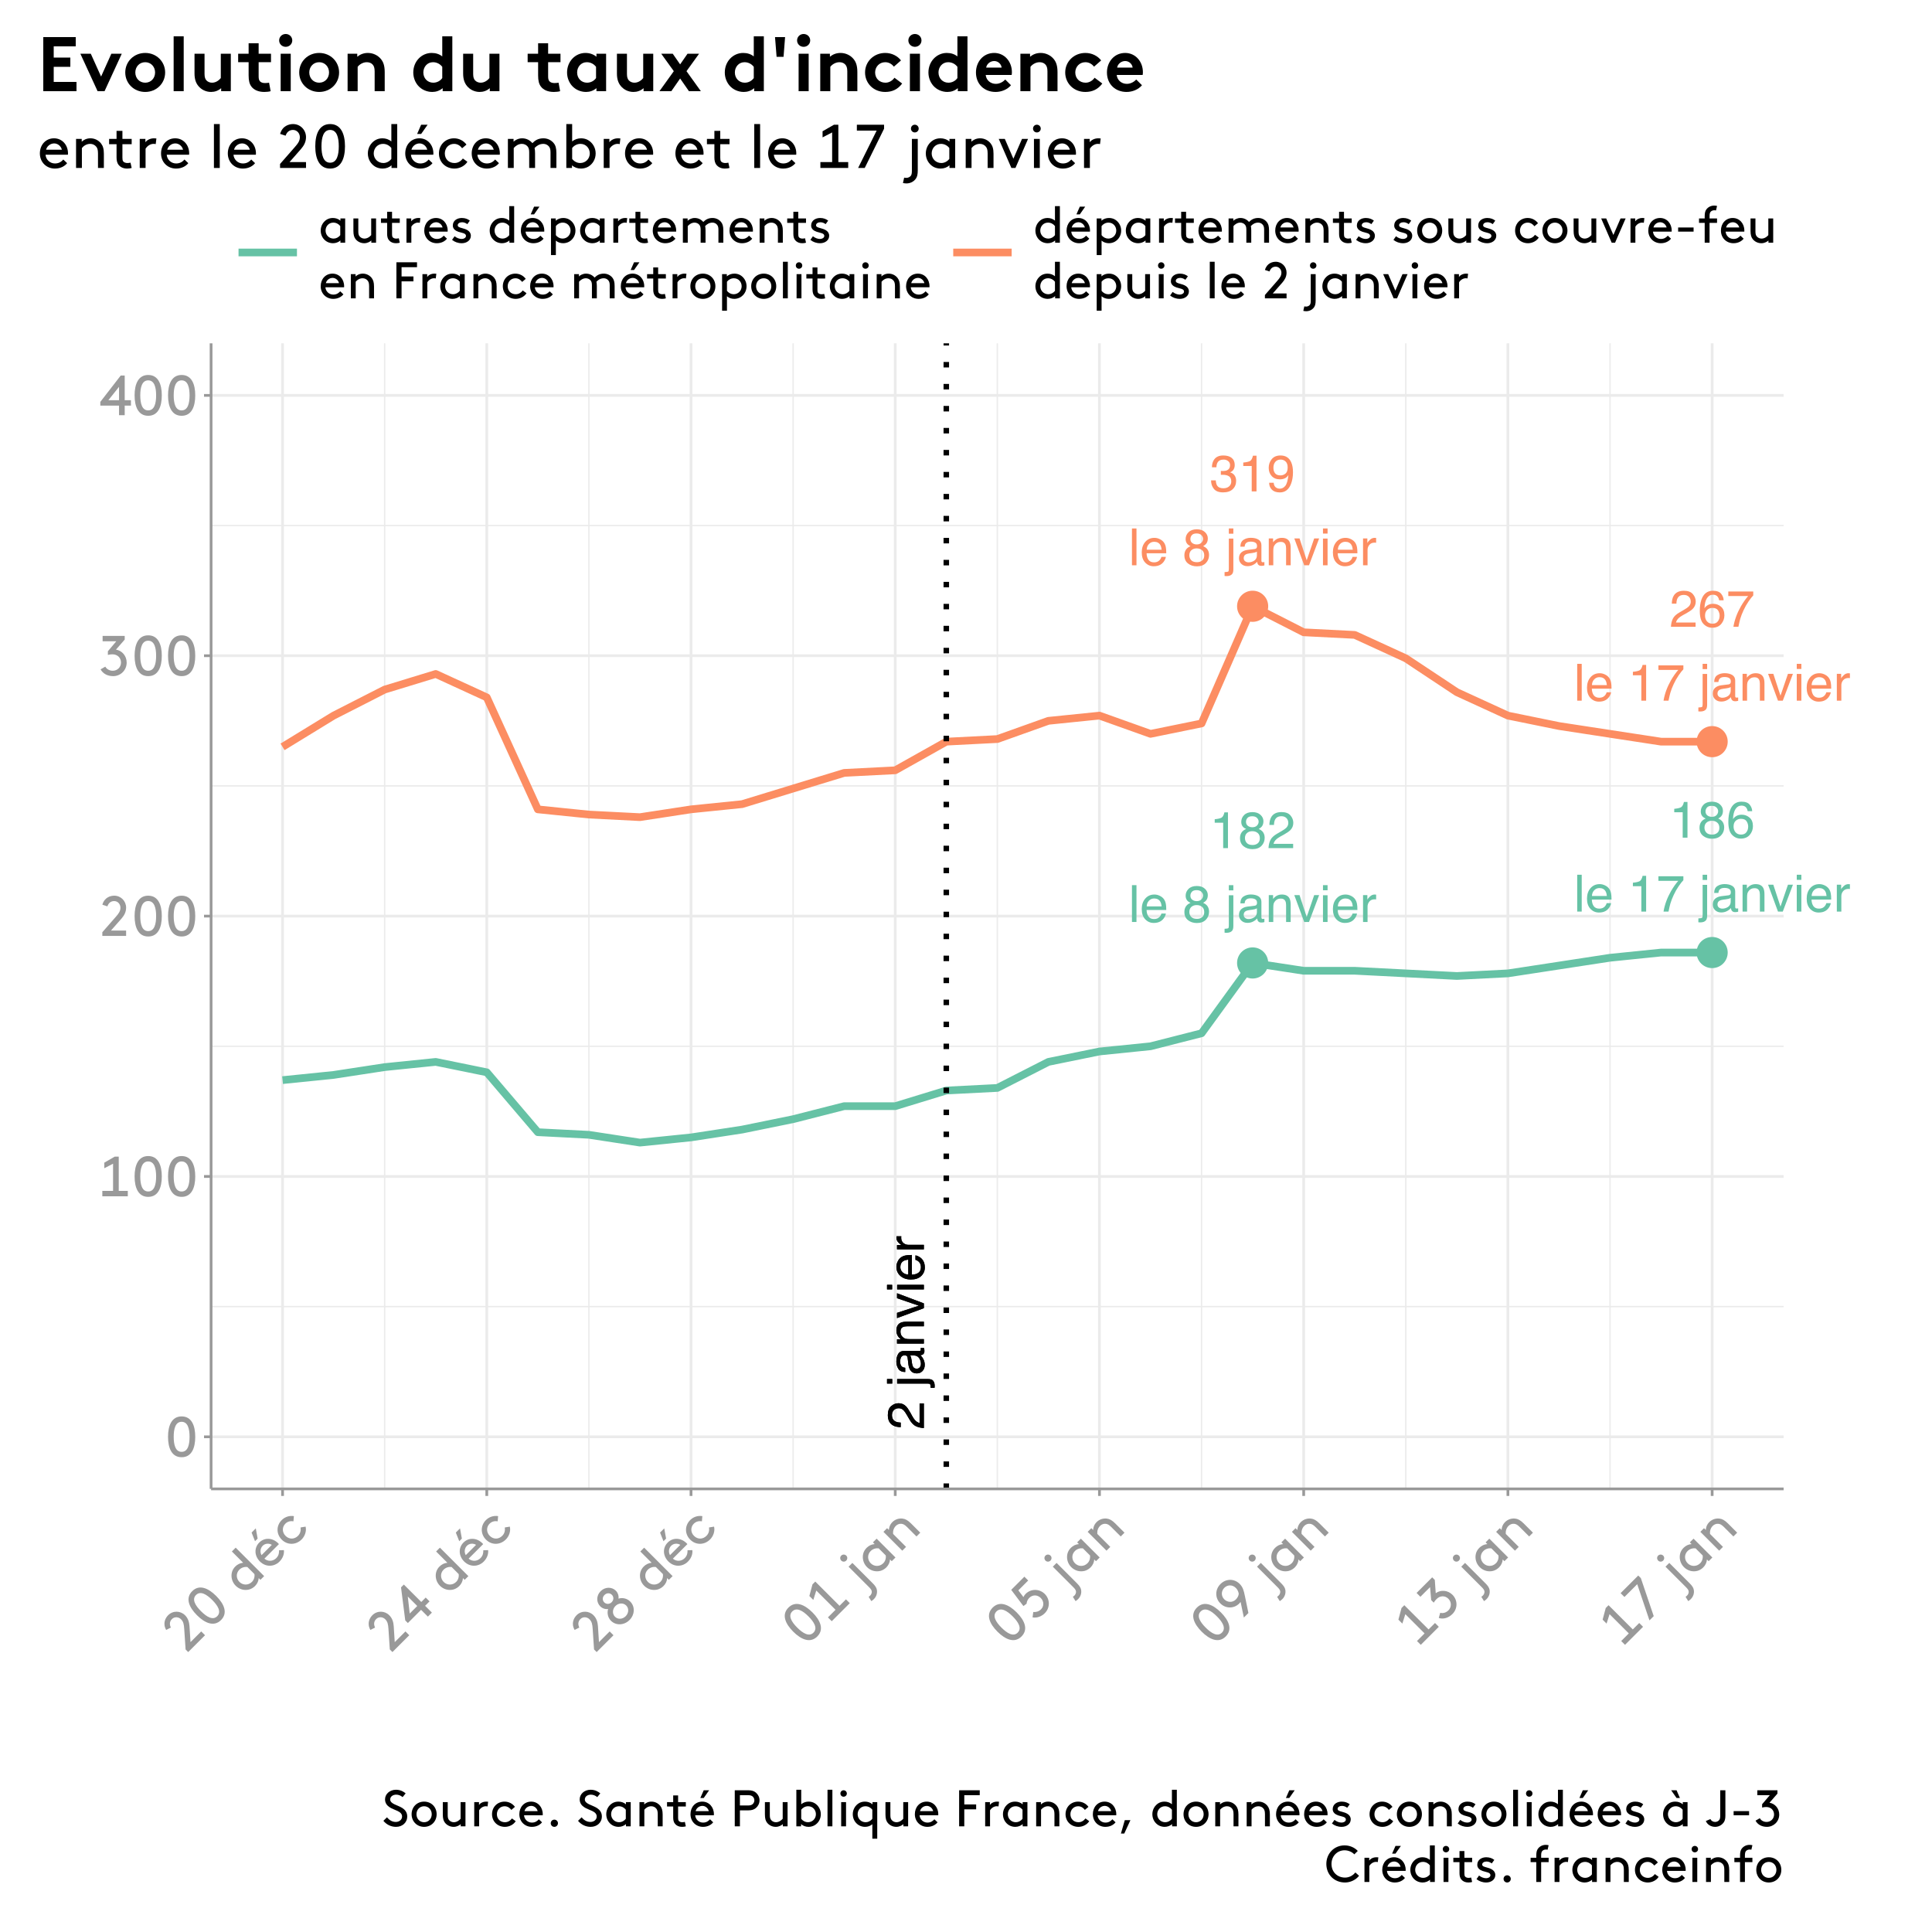 <?xml version="1.0" encoding="UTF-8"?>
<svg xmlns="http://www.w3.org/2000/svg" xmlns:xlink="http://www.w3.org/1999/xlink" width="750pt" height="750pt" viewBox="0 0 750 750" version="1.1">
<defs>
<g>
<symbol overflow="visible" id="glyph0-0">
<path style="stroke:none;" d="M 0 -0.641 L -14.297 -0.641 L -14.297 -11.984 L 0 -11.984 Z M -1.797 -10.188 L -12.5 -10.188 L -12.5 -2.438 L -1.797 -2.438 Z M -1.797 -10.188 "/>
</symbol>
<symbol overflow="visible" id="glyph0-1">
<path style="stroke:none;" d="M 0 -0.625 C -1.195 -0.688 -2.238 -0.93 -3.125 -1.359 C -4.02 -1.797 -4.828 -2.641 -5.547 -3.891 L -6.641 -5.766 C -7.117 -6.598 -7.531 -7.18 -7.875 -7.516 C -8.414 -8.047 -9.035 -8.312 -9.734 -8.312 C -10.535 -8.312 -11.176 -8.066 -11.656 -7.578 C -12.133 -7.098 -12.375 -6.453 -12.375 -5.641 C -12.375 -4.441 -11.922 -3.613 -11.016 -3.156 C -10.523 -2.906 -9.848 -2.77 -8.984 -2.75 L -8.984 -0.969 C -10.203 -0.988 -11.191 -1.211 -11.953 -1.641 C -13.305 -2.391 -13.984 -3.727 -13.984 -5.656 C -13.984 -7.25 -13.551 -8.41 -12.688 -9.141 C -11.82 -9.879 -10.863 -10.25 -9.812 -10.25 C -8.688 -10.25 -7.734 -9.859 -6.953 -9.078 C -6.484 -8.617 -5.922 -7.805 -5.266 -6.641 L -4.531 -5.297 C -4.176 -4.66 -3.844 -4.16 -3.531 -3.797 C -2.969 -3.148 -2.344 -2.742 -1.656 -2.578 L -1.656 -10.188 L 0 -10.188 Z M 0 -0.625 "/>
</symbol>
<symbol overflow="visible" id="glyph0-2">
<path style="stroke:none;" d=""/>
</symbol>
<symbol overflow="visible" id="glyph0-3">
<path style="stroke:none;" d="M -12.266 -3.031 L -12.266 -1.281 L -14.297 -1.281 L -14.297 -3.031 Z M 2.641 0.375 C 2.609 -0.414 2.535 -0.891 2.422 -1.047 C 2.305 -1.203 1.953 -1.281 1.359 -1.281 L -10.375 -1.281 L -10.375 -3.031 L 1.547 -3.031 C 2.305 -3.031 2.875 -2.91 3.25 -2.672 C 3.883 -2.254 4.203 -1.477 4.203 -0.344 C 4.203 -0.258 4.195 -0.172 4.188 -0.078 C 4.188 0.016 4.176 0.164 4.156 0.375 Z M 2.641 0.375 "/>
</symbol>
<symbol overflow="visible" id="glyph0-4">
<path style="stroke:none;" d="M -2.766 -2.625 C -2.266 -2.625 -1.867 -2.805 -1.578 -3.172 C -1.285 -3.547 -1.141 -3.988 -1.141 -4.5 C -1.141 -5.113 -1.281 -5.707 -1.562 -6.281 C -2.039 -7.258 -2.816 -7.75 -3.891 -7.75 L -5.297 -7.75 C -5.16 -7.531 -5.047 -7.25 -4.953 -6.906 C -4.867 -6.57 -4.805 -6.242 -4.766 -5.922 L -4.625 -4.859 C -4.539 -4.223 -4.41 -3.75 -4.234 -3.438 C -3.93 -2.895 -3.441 -2.625 -2.766 -2.625 Z M -6.312 -6.875 C -6.363 -7.27 -6.531 -7.535 -6.812 -7.672 C -6.969 -7.754 -7.191 -7.797 -7.484 -7.797 C -8.086 -7.797 -8.52 -7.582 -8.781 -7.156 C -9.051 -6.727 -9.188 -6.117 -9.188 -5.328 C -9.188 -4.41 -8.941 -3.766 -8.453 -3.391 C -8.18 -3.172 -7.773 -3.031 -7.234 -2.969 L -7.234 -1.328 C -8.516 -1.359 -9.406 -1.773 -9.906 -2.578 C -10.414 -3.379 -10.672 -4.312 -10.672 -5.375 C -10.672 -6.594 -10.438 -7.586 -9.969 -8.359 C -9.5 -9.117 -8.773 -9.5 -7.797 -9.5 L -1.797 -9.5 C -1.609 -9.5 -1.457 -9.535 -1.344 -9.609 C -1.238 -9.68 -1.188 -9.836 -1.188 -10.078 C -1.188 -10.148 -1.191 -10.234 -1.203 -10.328 C -1.211 -10.43 -1.227 -10.539 -1.25 -10.656 L 0.047 -10.656 C 0.129 -10.383 0.176 -10.176 0.188 -10.031 C 0.207 -9.883 0.219 -9.691 0.219 -9.453 C 0.219 -8.848 0.004 -8.406 -0.422 -8.125 C -0.648 -7.988 -0.969 -7.891 -1.375 -7.828 C -0.914 -7.473 -0.516 -6.961 -0.172 -6.297 C 0.172 -5.629 0.344 -4.891 0.344 -4.078 C 0.344 -3.117 0.051 -2.332 -0.531 -1.719 C -1.113 -1.102 -1.848 -0.797 -2.734 -0.797 C -3.703 -0.797 -4.453 -1.098 -4.984 -1.703 C -5.516 -2.305 -5.844 -3.098 -5.969 -4.078 Z M -10.672 -5.422 Z M -10.672 -5.422 "/>
</symbol>
<symbol overflow="visible" id="glyph0-5">
<path style="stroke:none;" d="M -10.422 -1.281 L -10.422 -2.953 L -8.938 -2.953 C -9.551 -3.441 -9.988 -3.961 -10.25 -4.516 C -10.52 -5.066 -10.656 -5.68 -10.656 -6.359 C -10.656 -7.828 -10.141 -8.82 -9.109 -9.344 C -8.547 -9.633 -7.738 -9.781 -6.688 -9.781 L 0 -9.781 L 0 -8 L -6.562 -8 C -7.195 -8 -7.711 -7.906 -8.109 -7.719 C -8.754 -7.406 -9.078 -6.836 -9.078 -6.016 C -9.078 -5.609 -9.035 -5.27 -8.953 -5 C -8.805 -4.52 -8.52 -4.098 -8.094 -3.734 C -7.75 -3.441 -7.395 -3.25 -7.031 -3.156 C -6.664 -3.07 -6.141 -3.031 -5.453 -3.031 L 0 -3.031 L 0 -1.281 Z M -10.672 -5.406 Z M -10.672 -5.406 "/>
</symbol>
<symbol overflow="visible" id="glyph0-6">
<path style="stroke:none;" d="M -10.422 -2.141 L -1.938 -4.922 L -10.422 -7.828 L -10.422 -9.75 L 0 -5.812 L 0 -3.953 L -10.422 -0.109 Z M -10.422 -2.141 "/>
</symbol>
<symbol overflow="visible" id="glyph0-7">
<path style="stroke:none;" d="M -10.375 -1.281 L -10.375 -3.062 L 0 -3.062 L 0 -1.281 Z M -14.297 -1.281 L -14.297 -3.062 L -12.312 -3.062 L -12.312 -1.281 Z M -14.297 -1.281 "/>
</symbol>
<symbol overflow="visible" id="glyph0-8">
<path style="stroke:none;" d="M -10.656 -5.625 C -10.656 -6.363 -10.477 -7.078 -10.125 -7.766 C -9.781 -8.461 -9.332 -8.992 -8.781 -9.359 C -8.258 -9.711 -7.648 -9.945 -6.953 -10.062 C -6.461 -10.164 -5.695 -10.219 -4.656 -10.219 L -4.656 -2.578 C -3.594 -2.609 -2.738 -2.859 -2.094 -3.328 C -1.457 -3.797 -1.141 -4.52 -1.141 -5.5 C -1.141 -6.414 -1.441 -7.145 -2.047 -7.688 C -2.398 -8 -2.805 -8.219 -3.266 -8.344 L -3.266 -10.062 C -2.879 -10.02 -2.453 -9.867 -1.984 -9.609 C -1.516 -9.359 -1.133 -9.07 -0.844 -8.75 C -0.32 -8.219 0.031 -7.562 0.219 -6.781 C 0.32 -6.352 0.375 -5.875 0.375 -5.344 C 0.375 -4.051 -0.098 -2.953 -1.047 -2.047 C -1.992 -1.148 -3.316 -0.703 -5.016 -0.703 C -6.68 -0.703 -8.035 -1.156 -9.078 -2.062 C -10.129 -2.969 -10.656 -4.156 -10.656 -5.625 Z M -6.047 -8.422 C -6.797 -8.348 -7.398 -8.18 -7.859 -7.922 C -8.703 -7.441 -9.125 -6.641 -9.125 -5.516 C -9.125 -4.711 -8.832 -4.035 -8.25 -3.484 C -7.676 -2.941 -6.941 -2.656 -6.047 -2.625 Z M -10.672 -5.453 Z M -10.672 -5.453 "/>
</symbol>
<symbol overflow="visible" id="glyph0-9">
<path style="stroke:none;" d="M -10.422 -1.328 L -10.422 -3 L -8.625 -3 C -8.969 -3.133 -9.391 -3.469 -9.891 -4 C -10.398 -4.531 -10.656 -5.145 -10.656 -5.844 C -10.656 -5.875 -10.648 -5.926 -10.641 -6 C -10.629 -6.082 -10.617 -6.219 -10.609 -6.406 L -8.75 -6.406 C -8.77 -6.301 -8.781 -6.203 -8.781 -6.109 C -8.789 -6.023 -8.797 -5.93 -8.797 -5.828 C -8.797 -4.941 -8.508 -4.258 -7.938 -3.781 C -7.375 -3.312 -6.723 -3.078 -5.984 -3.078 L 0 -3.078 L 0 -1.328 Z M -10.422 -1.328 "/>
</symbol>
<symbol overflow="visible" id="glyph1-0">
<path style="stroke:none;" d="M 0.641 0 L 0.641 -14.297 L 11.984 -14.297 L 11.984 0 Z M 10.188 -1.797 L 10.188 -12.5 L 2.438 -12.5 L 2.438 -1.797 Z M 10.188 -1.797 "/>
</symbol>
<symbol overflow="visible" id="glyph1-1">
<path style="stroke:none;" d="M 1.906 -9.859 L 1.906 -11.203 C 3.164 -11.328 4.047 -11.531 4.547 -11.812 C 5.047 -12.102 5.422 -12.789 5.672 -13.875 L 7.047 -13.875 L 7.047 0 L 5.188 0 L 5.188 -9.859 Z M 1.906 -9.859 "/>
</symbol>
<symbol overflow="visible" id="glyph1-2">
<path style="stroke:none;" d="M 5.422 -8.094 C 6.191 -8.094 6.789 -8.305 7.219 -8.734 C 7.656 -9.172 7.875 -9.688 7.875 -10.281 C 7.875 -10.801 7.664 -11.273 7.25 -11.703 C 6.844 -12.141 6.211 -12.359 5.359 -12.359 C 4.516 -12.359 3.906 -12.141 3.531 -11.703 C 3.156 -11.273 2.969 -10.77 2.969 -10.188 C 2.969 -9.531 3.207 -9.016 3.688 -8.641 C 4.176 -8.273 4.754 -8.094 5.422 -8.094 Z M 5.531 -1.203 C 6.332 -1.203 7 -1.422 7.531 -1.859 C 8.07 -2.297 8.344 -2.945 8.344 -3.812 C 8.344 -4.719 8.066 -5.398 7.516 -5.859 C 6.961 -6.328 6.258 -6.562 5.406 -6.562 C 4.562 -6.562 3.875 -6.32 3.344 -5.844 C 2.82 -5.375 2.562 -4.719 2.562 -3.875 C 2.562 -3.145 2.801 -2.516 3.281 -1.984 C 3.758 -1.461 4.508 -1.203 5.531 -1.203 Z M 3.031 -7.422 C 2.551 -7.629 2.172 -7.875 1.891 -8.156 C 1.379 -8.676 1.125 -9.348 1.125 -10.172 C 1.125 -11.211 1.5 -12.102 2.25 -12.844 C 3.008 -13.594 4.078 -13.969 5.453 -13.969 C 6.797 -13.969 7.844 -13.613 8.594 -12.906 C 9.352 -12.207 9.734 -11.391 9.734 -10.453 C 9.734 -9.578 9.516 -8.875 9.078 -8.344 C 8.828 -8.031 8.441 -7.727 7.922 -7.438 C 8.504 -7.176 8.961 -6.875 9.297 -6.531 C 9.91 -5.875 10.219 -5.031 10.219 -4 C 10.219 -2.77 9.805 -1.727 8.984 -0.875 C 8.16 -0.02 6.992 0.406 5.484 0.406 C 4.129 0.406 2.984 0.035 2.047 -0.703 C 1.109 -1.441 0.641 -2.508 0.641 -3.906 C 0.641 -4.727 0.836 -5.441 1.234 -6.047 C 1.641 -6.648 2.238 -7.109 3.031 -7.422 Z M 3.031 -7.422 "/>
</symbol>
<symbol overflow="visible" id="glyph1-3">
<path style="stroke:none;" d="M 5.828 -13.984 C 7.379 -13.984 8.461 -13.578 9.078 -12.766 C 9.691 -11.961 10 -11.133 10 -10.281 L 8.266 -10.281 C 8.16 -10.832 7.992 -11.266 7.766 -11.578 C 7.348 -12.16 6.711 -12.453 5.859 -12.453 C 4.879 -12.453 4.098 -12 3.516 -11.094 C 2.941 -10.188 2.625 -8.891 2.562 -7.203 C 2.957 -7.797 3.461 -8.238 4.078 -8.531 C 4.629 -8.789 5.25 -8.922 5.938 -8.922 C 7.102 -8.922 8.117 -8.547 8.984 -7.797 C 9.859 -7.055 10.297 -5.945 10.297 -4.469 C 10.297 -3.195 9.883 -2.07 9.062 -1.094 C 8.238 -0.125 7.066 0.359 5.547 0.359 C 4.242 0.359 3.117 -0.133 2.172 -1.125 C 1.223 -2.113 0.75 -3.781 0.75 -6.125 C 0.75 -7.852 0.957 -9.32 1.375 -10.531 C 2.188 -12.832 3.672 -13.984 5.828 -13.984 Z M 5.703 -1.203 C 6.617 -1.203 7.305 -1.508 7.766 -2.125 C 8.223 -2.738 8.453 -3.469 8.453 -4.312 C 8.453 -5.031 8.25 -5.711 7.844 -6.359 C 7.438 -7.004 6.691 -7.328 5.609 -7.328 C 4.859 -7.328 4.195 -7.078 3.625 -6.578 C 3.062 -6.078 2.781 -5.32 2.781 -4.312 C 2.781 -3.438 3.035 -2.695 3.547 -2.094 C 4.066 -1.5 4.785 -1.203 5.703 -1.203 Z M 5.703 -1.203 "/>
</symbol>
<symbol overflow="visible" id="glyph1-4">
<path style="stroke:none;" d="M 1.328 -14.297 L 3.078 -14.297 L 3.078 0 L 1.328 0 Z M 1.328 -14.297 "/>
</symbol>
<symbol overflow="visible" id="glyph1-5">
<path style="stroke:none;" d="M 5.625 -10.656 C 6.363 -10.656 7.078 -10.477 7.766 -10.125 C 8.461 -9.781 8.992 -9.332 9.359 -8.781 C 9.711 -8.258 9.945 -7.648 10.062 -6.953 C 10.164 -6.461 10.219 -5.695 10.219 -4.656 L 2.578 -4.656 C 2.609 -3.594 2.859 -2.738 3.328 -2.094 C 3.797 -1.457 4.52 -1.141 5.5 -1.141 C 6.414 -1.141 7.145 -1.441 7.688 -2.047 C 8 -2.398 8.219 -2.805 8.344 -3.266 L 10.062 -3.266 C 10.02 -2.879 9.867 -2.453 9.609 -1.984 C 9.359 -1.516 9.07 -1.133 8.75 -0.844 C 8.219 -0.32 7.562 0.031 6.781 0.219 C 6.352 0.32 5.875 0.375 5.344 0.375 C 4.051 0.375 2.953 -0.098 2.047 -1.047 C 1.148 -1.992 0.703 -3.316 0.703 -5.016 C 0.703 -6.68 1.156 -8.035 2.062 -9.078 C 2.969 -10.129 4.156 -10.656 5.625 -10.656 Z M 8.422 -6.047 C 8.348 -6.797 8.18 -7.398 7.922 -7.859 C 7.441 -8.703 6.641 -9.125 5.516 -9.125 C 4.711 -9.125 4.035 -8.832 3.484 -8.25 C 2.941 -7.676 2.656 -6.941 2.625 -6.047 Z M 5.453 -10.672 Z M 5.453 -10.672 "/>
</symbol>
<symbol overflow="visible" id="glyph1-6">
<path style="stroke:none;" d=""/>
</symbol>
<symbol overflow="visible" id="glyph1-7">
<path style="stroke:none;" d="M 10.422 -13.703 L 10.422 -12.172 C 9.973 -11.734 9.375 -10.973 8.625 -9.891 C 7.883 -8.816 7.227 -7.66 6.656 -6.422 C 6.094 -5.203 5.664 -4.098 5.375 -3.109 C 5.188 -2.461 4.945 -1.426 4.656 0 L 2.719 0 C 3.156 -2.656 4.125 -5.301 5.625 -7.938 C 6.52 -9.477 7.457 -10.812 8.438 -11.938 L 0.734 -11.938 L 0.734 -13.703 Z M 10.422 -13.703 "/>
</symbol>
<symbol overflow="visible" id="glyph1-8">
<path style="stroke:none;" d="M 3.031 -12.266 L 1.281 -12.266 L 1.281 -14.297 L 3.031 -14.297 Z M -0.375 2.641 C 0.414 2.609 0.891 2.535 1.047 2.422 C 1.203 2.305 1.281 1.953 1.281 1.359 L 1.281 -10.375 L 3.031 -10.375 L 3.031 1.547 C 3.031 2.305 2.91 2.875 2.672 3.25 C 2.254 3.883 1.477 4.203 0.344 4.203 C 0.258 4.203 0.172 4.195 0.078 4.188 C -0.016 4.188 -0.164 4.176 -0.375 4.156 Z M -0.375 2.641 "/>
</symbol>
<symbol overflow="visible" id="glyph1-9">
<path style="stroke:none;" d="M 2.625 -2.766 C 2.625 -2.266 2.805 -1.867 3.172 -1.578 C 3.547 -1.285 3.988 -1.141 4.5 -1.141 C 5.113 -1.141 5.707 -1.281 6.281 -1.562 C 7.258 -2.039 7.75 -2.816 7.75 -3.891 L 7.75 -5.297 C 7.531 -5.16 7.25 -5.047 6.906 -4.953 C 6.57 -4.867 6.242 -4.805 5.922 -4.766 L 4.859 -4.625 C 4.223 -4.539 3.75 -4.41 3.438 -4.234 C 2.895 -3.93 2.625 -3.441 2.625 -2.766 Z M 6.875 -6.312 C 7.27 -6.363 7.535 -6.531 7.672 -6.812 C 7.754 -6.969 7.797 -7.191 7.797 -7.484 C 7.797 -8.086 7.582 -8.52 7.156 -8.781 C 6.727 -9.051 6.117 -9.188 5.328 -9.188 C 4.41 -9.188 3.766 -8.941 3.391 -8.453 C 3.172 -8.18 3.031 -7.773 2.969 -7.234 L 1.328 -7.234 C 1.359 -8.516 1.773 -9.406 2.578 -9.906 C 3.379 -10.414 4.312 -10.672 5.375 -10.672 C 6.594 -10.672 7.586 -10.438 8.359 -9.969 C 9.117 -9.5 9.5 -8.773 9.5 -7.797 L 9.5 -1.797 C 9.5 -1.609 9.535 -1.457 9.609 -1.344 C 9.68 -1.238 9.836 -1.188 10.078 -1.188 C 10.148 -1.188 10.234 -1.191 10.328 -1.203 C 10.43 -1.211 10.539 -1.227 10.656 -1.25 L 10.656 0.047 C 10.383 0.129 10.176 0.176 10.031 0.188 C 9.883 0.207 9.691 0.219 9.453 0.219 C 8.848 0.219 8.406 0.004 8.125 -0.422 C 7.988 -0.648 7.891 -0.969 7.828 -1.375 C 7.473 -0.914 6.961 -0.516 6.297 -0.172 C 5.629 0.172 4.891 0.344 4.078 0.344 C 3.117 0.344 2.332 0.051 1.719 -0.531 C 1.102 -1.113 0.797 -1.848 0.797 -2.734 C 0.797 -3.703 1.098 -4.453 1.703 -4.984 C 2.305 -5.516 3.098 -5.844 4.078 -5.969 Z M 5.422 -10.672 Z M 5.422 -10.672 "/>
</symbol>
<symbol overflow="visible" id="glyph1-10">
<path style="stroke:none;" d="M 1.281 -10.422 L 2.953 -10.422 L 2.953 -8.938 C 3.441 -9.551 3.961 -9.988 4.516 -10.25 C 5.066 -10.52 5.68 -10.656 6.359 -10.656 C 7.828 -10.656 8.82 -10.141 9.344 -9.109 C 9.633 -8.547 9.781 -7.738 9.781 -6.688 L 9.781 0 L 8 0 L 8 -6.562 C 8 -7.195 7.906 -7.711 7.719 -8.109 C 7.406 -8.754 6.836 -9.078 6.016 -9.078 C 5.609 -9.078 5.27 -9.035 5 -8.953 C 4.52 -8.805 4.098 -8.52 3.734 -8.094 C 3.441 -7.75 3.25 -7.395 3.156 -7.031 C 3.07 -6.664 3.031 -6.141 3.031 -5.453 L 3.031 0 L 1.281 0 Z M 5.406 -10.672 Z M 5.406 -10.672 "/>
</symbol>
<symbol overflow="visible" id="glyph1-11">
<path style="stroke:none;" d="M 2.141 -10.422 L 4.922 -1.938 L 7.828 -10.422 L 9.75 -10.422 L 5.812 0 L 3.953 0 L 0.109 -10.422 Z M 2.141 -10.422 "/>
</symbol>
<symbol overflow="visible" id="glyph1-12">
<path style="stroke:none;" d="M 1.281 -10.375 L 3.062 -10.375 L 3.062 0 L 1.281 0 Z M 1.281 -14.297 L 3.062 -14.297 L 3.062 -12.312 L 1.281 -12.312 Z M 1.281 -14.297 "/>
</symbol>
<symbol overflow="visible" id="glyph1-13">
<path style="stroke:none;" d="M 1.328 -10.422 L 3 -10.422 L 3 -8.625 C 3.133 -8.969 3.469 -9.391 4 -9.891 C 4.531 -10.398 5.145 -10.656 5.844 -10.656 C 5.875 -10.656 5.926 -10.648 6 -10.641 C 6.082 -10.629 6.219 -10.617 6.406 -10.609 L 6.406 -8.75 C 6.301 -8.77 6.203 -8.781 6.109 -8.781 C 6.023 -8.789 5.93 -8.797 5.828 -8.797 C 4.941 -8.797 4.258 -8.508 3.781 -7.938 C 3.312 -7.375 3.078 -6.723 3.078 -5.984 L 3.078 0 L 1.328 0 Z M 1.328 -10.422 "/>
</symbol>
<symbol overflow="visible" id="glyph1-14">
<path style="stroke:none;" d="M 0.625 0 C 0.688 -1.195 0.93 -2.238 1.359 -3.125 C 1.797 -4.02 2.641 -4.828 3.891 -5.547 L 5.766 -6.641 C 6.598 -7.117 7.18 -7.531 7.516 -7.875 C 8.047 -8.414 8.312 -9.035 8.312 -9.734 C 8.312 -10.535 8.066 -11.176 7.578 -11.656 C 7.098 -12.133 6.453 -12.375 5.641 -12.375 C 4.441 -12.375 3.613 -11.922 3.156 -11.016 C 2.906 -10.523 2.77 -9.848 2.75 -8.984 L 0.969 -8.984 C 0.988 -10.203 1.211 -11.191 1.641 -11.953 C 2.391 -13.305 3.727 -13.984 5.656 -13.984 C 7.25 -13.984 8.41 -13.551 9.141 -12.688 C 9.879 -11.82 10.25 -10.863 10.25 -9.812 C 10.25 -8.688 9.859 -7.734 9.078 -6.953 C 8.617 -6.484 7.805 -5.922 6.641 -5.266 L 5.297 -4.531 C 4.66 -4.176 4.16 -3.844 3.797 -3.531 C 3.148 -2.969 2.742 -2.344 2.578 -1.656 L 10.188 -1.656 L 10.188 0 Z M 0.625 0 "/>
</symbol>
<symbol overflow="visible" id="glyph1-15">
<path style="stroke:none;" d="M 5.172 0.375 C 3.523 0.375 2.332 -0.07 1.594 -0.969 C 0.852 -1.875 0.484 -2.977 0.484 -4.281 L 2.312 -4.281 C 2.383 -3.375 2.551 -2.719 2.812 -2.312 C 3.258 -1.582 4.078 -1.219 5.266 -1.219 C 6.191 -1.219 6.93 -1.461 7.484 -1.953 C 8.047 -2.441 8.328 -3.078 8.328 -3.859 C 8.328 -4.816 8.031 -5.488 7.438 -5.875 C 6.852 -6.258 6.039 -6.453 5 -6.453 C 4.883 -6.453 4.766 -6.445 4.641 -6.438 C 4.523 -6.438 4.406 -6.438 4.281 -6.438 L 4.281 -7.969 C 4.457 -7.957 4.609 -7.945 4.734 -7.938 C 4.859 -7.926 4.992 -7.922 5.141 -7.922 C 5.797 -7.922 6.332 -8.023 6.75 -8.234 C 7.488 -8.598 7.859 -9.25 7.859 -10.188 C 7.859 -10.875 7.609 -11.406 7.109 -11.781 C 6.617 -12.164 6.051 -12.359 5.406 -12.359 C 4.227 -12.359 3.422 -11.969 2.984 -11.188 C 2.734 -10.758 2.594 -10.148 2.562 -9.359 L 0.828 -9.359 C 0.828 -10.398 1.035 -11.281 1.453 -12 C 2.16 -13.301 3.414 -13.953 5.219 -13.953 C 6.633 -13.953 7.727 -13.633 8.5 -13 C 9.281 -12.363 9.672 -11.445 9.672 -10.25 C 9.672 -9.395 9.441 -8.703 8.984 -8.172 C 8.703 -7.836 8.332 -7.578 7.875 -7.391 C 8.613 -7.191 9.188 -6.805 9.594 -6.234 C 10.008 -5.66 10.219 -4.957 10.219 -4.125 C 10.219 -2.789 9.781 -1.707 8.906 -0.875 C 8.031 -0.039 6.785 0.375 5.172 0.375 Z M 5.172 0.375 "/>
</symbol>
<symbol overflow="visible" id="glyph1-16">
<path style="stroke:none;" d="M 2.641 -3.359 C 2.691 -2.398 3.066 -1.734 3.766 -1.359 C 4.117 -1.16 4.52 -1.062 4.969 -1.062 C 5.801 -1.062 6.516 -1.41 7.109 -2.109 C 7.703 -2.805 8.117 -4.223 8.359 -6.359 C 7.973 -5.742 7.492 -5.312 6.922 -5.062 C 6.348 -4.812 5.727 -4.688 5.062 -4.688 C 3.719 -4.688 2.656 -5.102 1.875 -5.938 C 1.094 -6.781 0.703 -7.859 0.703 -9.172 C 0.703 -10.43 1.086 -11.539 1.859 -12.5 C 2.641 -13.469 3.781 -13.953 5.281 -13.953 C 7.312 -13.953 8.711 -13.035 9.484 -11.203 C 9.91 -10.203 10.125 -8.945 10.125 -7.438 C 10.125 -5.727 9.867 -4.219 9.359 -2.906 C 8.504 -0.707 7.062 0.391 5.031 0.391 C 3.676 0.391 2.645 0.035 1.938 -0.672 C 1.227 -1.391 0.875 -2.285 0.875 -3.359 Z M 5.297 -6.219 C 5.992 -6.219 6.629 -6.445 7.203 -6.906 C 7.773 -7.363 8.062 -8.164 8.062 -9.312 C 8.062 -10.332 7.801 -11.094 7.281 -11.594 C 6.77 -12.102 6.117 -12.359 5.328 -12.359 C 4.461 -12.359 3.781 -12.066 3.281 -11.484 C 2.781 -10.91 2.531 -10.145 2.531 -9.188 C 2.531 -8.281 2.75 -7.555 3.188 -7.016 C 3.633 -6.484 4.336 -6.219 5.297 -6.219 Z M 5.297 -6.219 "/>
</symbol>
<symbol overflow="visible" id="glyph2-0">
<path style="stroke:none;" d="M 1.656 0 L 10.203 0 L 10.203 -15.406 L 1.656 -15.406 Z M 3.734 -13.422 L 8.125 -13.422 L 8.125 -1.984 L 3.734 -1.984 Z M 3.734 -13.422 "/>
</symbol>
<symbol overflow="visible" id="glyph2-1">
<path style="stroke:none;" d="M 9.562 -7.703 C 9.562 -4.625 8.906 -1.875 6.484 -1.875 C 4.062 -1.875 3.406 -4.625 3.406 -7.703 C 3.406 -10.781 4.062 -13.531 6.484 -13.531 C 8.906 -13.531 9.562 -10.781 9.562 -7.703 Z M 1.203 -7.703 C 1.203 -3.328 2.641 0.219 6.484 0.219 C 10.344 0.219 11.766 -3.328 11.766 -7.703 C 11.766 -12.078 10.344 -15.625 6.484 -15.625 C 2.641 -15.625 1.203 -12.078 1.203 -7.703 Z M 1.203 -7.703 "/>
</symbol>
<symbol overflow="visible" id="glyph2-2">
<path style="stroke:none;" d="M 1.656 0 L 11.547 0 L 11.547 -2.094 L 8.031 -2.094 L 8.031 -15.406 L 6.484 -15.406 L 2.422 -13.062 L 2.422 -10.891 L 5.828 -12.656 L 5.828 -2.094 L 1.656 -2.094 Z M 1.656 0 "/>
</symbol>
<symbol overflow="visible" id="glyph2-3">
<path style="stroke:none;" d="M 3.625 -11.484 C 4.031 -12.672 4.859 -13.531 6.25 -13.531 C 7.703 -13.531 8.688 -12.297 8.688 -10.984 C 8.688 -9.688 8.125 -8.828 6.906 -7.438 L 1.656 -1.438 L 1.656 0 L 10.891 0 L 10.891 -2.094 L 5.016 -2.094 L 9.109 -6.75 C 10.078 -7.875 10.891 -9.203 10.891 -10.984 C 10.891 -13.469 8.938 -15.625 6.266 -15.625 C 4.922 -15.625 2.516 -15.062 1.672 -12.125 Z M 3.625 -11.484 "/>
</symbol>
<symbol overflow="visible" id="glyph2-4">
<path style="stroke:none;" d="M 0.984 -2.422 C 1.891 -0.703 3.734 0.219 5.859 0.219 C 8.719 0.219 11.109 -2.031 11.109 -5.062 C 11.109 -7.641 9.281 -9.719 6.953 -10.078 L 10.344 -13.969 L 10.344 -15.406 L 1.766 -15.406 L 1.766 -13.312 L 7.078 -13.312 L 3.812 -9.438 L 3.812 -8.016 C 4.047 -8.078 4.734 -8.25 5.594 -8.25 C 7.531 -8.25 8.906 -6.906 8.906 -5.062 C 8.906 -3.219 7.453 -1.875 5.719 -1.875 C 4.438 -1.875 3.328 -2.516 2.812 -3.469 Z M 0.984 -2.422 "/>
</symbol>
<symbol overflow="visible" id="glyph2-5">
<path style="stroke:none;" d="M 0.875 -3.734 L 8.141 -3.734 L 8.141 0 L 10.344 0 L 10.344 -3.734 L 12.766 -3.734 L 12.766 -5.828 L 10.344 -5.828 L 10.344 -15.406 L 8.797 -15.406 L 0.875 -5.172 Z M 4 -5.828 L 8.141 -11.016 L 8.141 -5.828 Z M 4 -5.828 "/>
</symbol>
<symbol overflow="visible" id="glyph3-0">
<path style="stroke:none;" d="M 1.172 -1.172 L 7.219 -7.219 L -3.672 -18.109 L -9.719 -12.062 Z M -6.844 -12.125 L -3.734 -15.234 L 4.344 -7.156 L 1.234 -4.047 Z M -6.844 -12.125 "/>
</symbol>
<symbol overflow="visible" id="glyph3-1">
<path style="stroke:none;" d="M -5.562 -10.688 C -6.109 -11.797 -6.125 -13 -5.141 -13.984 C -4.109 -15.016 -2.547 -14.828 -1.625 -13.906 C -0.703 -12.984 -0.5 -12 -0.375 -10.156 L 0.156 -2.188 L 1.172 -1.172 L 7.703 -7.703 L 6.219 -9.188 L 2.062 -5.031 L 1.672 -11.203 C 1.562 -12.688 1.203 -14.203 -0.062 -15.469 C -1.828 -17.234 -4.734 -17.359 -6.609 -15.484 C -7.562 -14.531 -8.875 -12.438 -7.391 -9.766 Z M -5.562 -10.688 "/>
</symbol>
<symbol overflow="visible" id="glyph3-2">
<path style="stroke:none;" d="M 1.312 -12.219 C 3.5 -10.031 4.969 -7.625 3.25 -5.906 C 1.547 -4.203 -0.859 -5.672 -3.047 -7.859 C -5.219 -10.031 -6.688 -12.438 -4.984 -14.141 C -3.266 -15.859 -0.859 -14.391 1.312 -12.219 Z M -4.609 -6.297 C -1.516 -3.203 2.016 -1.703 4.734 -4.422 C 7.469 -7.156 5.953 -10.672 2.859 -13.766 C -0.234 -16.859 -3.734 -18.359 -6.469 -15.625 C -9.188 -12.906 -7.703 -9.391 -4.609 -6.297 Z M -4.609 -6.297 "/>
</symbol>
<symbol overflow="visible" id="glyph3-3">
<path style="stroke:none;" d=""/>
</symbol>
<symbol overflow="visible" id="glyph3-4">
<path style="stroke:none;" d="M 6.656 -6.656 L 8.094 -8.094 L -2.953 -19.141 L -4.438 -17.656 L -0.062 -13.281 C -1.266 -13.172 -2.312 -12.625 -3.094 -11.844 C -3.781 -11.156 -4.219 -10.375 -4.422 -9.578 C -4.859 -7.828 -4.406 -5.812 -2.953 -4.359 C -1.5 -2.906 0.469 -2.438 2.234 -2.891 C 3.031 -3.094 3.906 -3.594 4.547 -4.234 C 5.422 -5.109 5.922 -6.203 5.984 -7.328 Z M 4.328 -8.891 C 4.5 -7.719 4.094 -6.594 3.359 -5.859 C 1.938 -4.438 -0.188 -4.531 -1.484 -5.828 C -2.75 -7.094 -2.953 -9.172 -1.531 -10.594 C -0.656 -11.469 0.562 -11.781 1.578 -11.641 Z M 4.328 -8.891 "/>
</symbol>
<symbol overflow="visible" id="glyph3-5">
<path style="stroke:none;" d="M -3.844 -13.25 L -4.562 -17.219 L -6.188 -15.594 L -4.859 -12.234 Z M 4.422 -11.109 C 4.297 -11.266 4.188 -11.375 4.125 -11.438 C 1.953 -13.609 -1.172 -13.766 -3.203 -11.734 C -5.266 -9.672 -5.141 -6.547 -2.953 -4.359 C -0.75 -2.156 2.516 -2.203 4.641 -4.328 C 6.141 -5.828 6.5 -7.531 6.344 -8.781 L 4.469 -8.719 C 4.5 -7.844 4.438 -6.719 3.359 -5.641 C 2.078 -4.359 0.094 -4.312 -1.219 -5.469 Z M -1.859 -10.484 C -0.984 -11.359 0.484 -11.547 1.672 -10.828 L -2.328 -6.828 C -3.016 -8.047 -2.812 -9.531 -1.859 -10.484 Z M -1.859 -10.484 "/>
</symbol>
<symbol overflow="visible" id="glyph3-6">
<path style="stroke:none;" d="M 4.344 -9.094 C 4.5 -8 4.312 -6.812 3.359 -5.859 C 1.953 -4.453 -0.047 -4.391 -1.484 -5.828 C -2.859 -7.203 -2.875 -9.25 -1.562 -10.562 C -0.609 -11.516 0.594 -11.656 1.578 -11.484 L 1.75 -13.5 C 0.109 -13.766 -1.672 -13.266 -2.969 -11.969 C -5.156 -9.781 -5.125 -6.531 -2.953 -4.359 C -0.781 -2.188 2.516 -2.203 4.766 -4.453 C 6.094 -5.781 6.703 -7.797 6.297 -9.422 Z M 4.344 -9.094 "/>
</symbol>
<symbol overflow="visible" id="glyph3-7">
<path style="stroke:none;" d="M -2.016 -3.266 L 3.109 -8.391 L 5.75 -5.75 L 7.312 -7.312 L 4.672 -9.953 L 6.391 -11.672 L 4.906 -13.156 L 3.188 -11.438 L -3.578 -18.203 L -4.672 -17.109 L -3.031 -4.281 Z M -1.297 -6.953 L -2.047 -13.547 L 1.625 -9.875 Z M -1.297 -6.953 "/>
</symbol>
<symbol overflow="visible" id="glyph3-8">
<path style="stroke:none;" d="M 4.734 -4.422 C 6.844 -6.531 6.938 -9.688 5.016 -11.609 C 3.766 -12.859 1.984 -13.203 0.453 -12.734 C 0.656 -13.75 0.25 -15 -0.547 -15.797 C -2.125 -17.375 -4.734 -17.359 -6.469 -15.625 C -8.188 -13.906 -8.188 -11.312 -6.609 -9.734 C -5.812 -8.938 -4.562 -8.531 -3.562 -8.719 C -4.016 -7.203 -3.703 -5.391 -2.453 -4.141 C -0.531 -2.219 2.641 -2.328 4.734 -4.422 Z M -0.719 -9.875 C 0.531 -11.125 2.375 -11.156 3.469 -10.062 C 4.562 -8.969 4.5 -7.156 3.25 -5.906 C 2.016 -4.672 0.203 -4.609 -0.891 -5.703 C -1.984 -6.797 -1.953 -8.641 -0.719 -9.875 Z M -4.984 -14.141 C -4.109 -15.016 -2.891 -15.016 -2.109 -14.234 C -1.328 -13.453 -1.312 -12.219 -2.188 -11.344 C -3.031 -10.5 -4.281 -10.5 -5.062 -11.281 C -5.844 -12.062 -5.828 -13.297 -4.984 -14.141 Z M -4.984 -14.141 "/>
</symbol>
<symbol overflow="visible" id="glyph3-9">
<path style="stroke:none;" d="M 1.172 -1.172 L 8.172 -8.172 L 6.688 -9.656 L 4.188 -7.156 L -5.219 -16.562 L -6.312 -15.469 L -7.516 -10.953 L -5.984 -9.422 L -4.828 -13.078 L 2.641 -5.609 L -0.312 -2.656 Z M 1.172 -1.172 "/>
</symbol>
<symbol overflow="visible" id="glyph3-10">
<path style="stroke:none;" d="M -8.5 -11.312 C -7.969 -10.781 -7.125 -10.781 -6.594 -11.312 C -6.047 -11.859 -6.031 -12.719 -6.562 -13.25 C -7.109 -13.797 -7.984 -13.797 -8.531 -13.25 C -9.062 -12.719 -9.047 -11.859 -8.5 -11.312 Z M 2.312 -0.969 C 2.984 -0.297 3.281 0.156 3.328 0.641 C 3.406 1.188 3.141 1.828 2.719 2.25 C 2.516 2.453 2.25 2.656 2.125 2.75 L 3.156 4.406 C 3.422 4.266 3.828 3.953 4.141 3.641 C 5.141 2.641 5.547 1.328 5.312 0.031 C 5.172 -0.766 4.719 -1.5 3.734 -2.484 L -4.203 -10.422 L -5.672 -8.953 Z M 2.312 -0.969 "/>
</symbol>
<symbol overflow="visible" id="glyph3-11">
<path style="stroke:none;" d="M 6.656 -6.656 L 8.094 -8.094 L 0.781 -15.406 L -0.656 -13.969 L 0.016 -13.297 C -1.234 -13.203 -2.281 -12.656 -3.094 -11.844 C -3.781 -11.156 -4.219 -10.375 -4.422 -9.578 C -4.859 -7.828 -4.406 -5.812 -2.953 -4.359 C -1.5 -2.906 0.469 -2.438 2.234 -2.891 C 3.031 -3.094 3.906 -3.594 4.547 -4.234 C 5.422 -5.109 5.922 -6.203 5.984 -7.328 Z M 4.328 -8.891 C 4.5 -7.719 4.094 -6.594 3.359 -5.859 C 1.938 -4.438 -0.188 -4.531 -1.484 -5.828 C -2.75 -7.094 -2.953 -9.172 -1.531 -10.594 C -0.656 -11.469 0.562 -11.781 1.578 -11.641 Z M 4.328 -8.891 "/>
</symbol>
<symbol overflow="visible" id="glyph3-12">
<path style="stroke:none;" d="M -4.562 -10.062 L -5.984 -8.641 L 1.328 -1.328 L 2.797 -2.797 L -2.234 -7.828 C -2.328 -8.797 -2.125 -10 -1.156 -10.969 C -0.562 -11.562 0.266 -11.859 1.062 -11.75 C 1.641 -11.703 2.266 -11.422 3.188 -10.5 L 6.844 -6.844 L 8.312 -8.312 L 4.734 -11.891 C 3.469 -13.156 2.5 -13.656 1.438 -13.781 C 0.016 -13.953 -1.453 -13.484 -2.516 -12.422 C -3.578 -11.359 -3.844 -10.125 -3.859 -9.359 Z M -4.562 -10.062 "/>
</symbol>
<symbol overflow="visible" id="glyph3-13">
<path style="stroke:none;" d="M -1.844 -16.969 L -3.328 -18.453 L -8.438 -13.344 L -3.703 -7.047 L -2.469 -7.969 C -2.422 -8.734 -2.078 -9.578 -1.438 -10.219 C -0.078 -11.578 1.797 -11.422 3.031 -10.188 C 4.25 -8.969 4.422 -7.078 3.125 -5.781 C 2.25 -4.906 1.062 -4.625 0.125 -4.75 L -0.156 -2.656 C 1.453 -2.359 3.25 -2.938 4.594 -4.281 C 6.734 -6.422 6.641 -9.703 4.594 -11.75 C 2.562 -13.781 -0.734 -13.891 -2.859 -11.766 C -3.219 -11.406 -3.484 -10.984 -3.703 -10.547 L -5.672 -13.141 Z M -1.844 -16.969 "/>
</symbol>
<symbol overflow="visible" id="glyph3-14">
<path style="stroke:none;" d="M 0.609 -11.891 C 0.578 -11.109 0.156 -10.281 -0.531 -9.594 C -1.812 -8.312 -3.781 -8.438 -5.016 -9.672 C -6.219 -10.875 -6.312 -12.812 -5 -14.125 C -3.734 -15.391 -1.828 -15.391 -0.531 -14.094 C 0.094 -13.469 0.406 -12.812 0.609 -11.891 Z M 2.594 -2.594 L 4.359 -4.359 L 3.016 -10.859 C 2.797 -11.953 2.562 -12.938 2.281 -13.656 C 1.906 -14.562 1.469 -15.156 0.953 -15.672 C -1.078 -17.703 -4.297 -17.797 -6.484 -15.609 C -8.672 -13.422 -8.625 -10.156 -6.547 -8.078 C -4.453 -5.984 -1.234 -6.016 0.766 -8.016 C 0.953 -8.203 1.141 -8.391 1.328 -8.641 Z M 2.594 -2.594 "/>
</symbol>
<symbol overflow="visible" id="glyph3-15">
<path style="stroke:none;" d="M -1.016 -2.422 C 0.844 -1.844 2.797 -2.484 4.297 -3.984 C 6.328 -6.016 6.422 -9.297 4.281 -11.438 C 2.453 -13.266 -0.312 -13.438 -2.203 -12.047 L -2.562 -17.188 L -3.578 -18.203 L -9.641 -12.141 L -8.156 -10.656 L -4.406 -14.406 L -3.969 -9.375 L -2.969 -8.375 C -2.859 -8.578 -2.484 -9.172 -1.875 -9.781 C -0.5 -11.156 1.406 -11.188 2.719 -9.875 C 4.016 -8.578 3.938 -6.594 2.719 -5.375 C 1.812 -4.469 0.578 -4.141 -0.469 -4.438 Z M -1.016 -2.422 "/>
</symbol>
<symbol overflow="visible" id="glyph3-16">
<path style="stroke:none;" d="M 3.141 -3.141 L -1.859 -17.891 L -2.875 -18.906 L -9.719 -12.062 L -8.234 -10.578 L -3.266 -15.547 L 1.484 -1.484 Z M 3.141 -3.141 "/>
</symbol>
<symbol overflow="visible" id="glyph4-0">
<path style="stroke:none;" d="M 1.5 0 L 9.281 0 L 9.281 -14 L 1.5 -14 Z M 3.406 -12.203 L 7.375 -12.203 L 7.375 -1.797 L 3.406 -1.797 Z M 3.406 -12.203 "/>
</symbol>
<symbol overflow="visible" id="glyph4-1">
<path style="stroke:none;" d="M 8.562 0 L 10.406 0 L 10.406 -9.406 L 8.562 -9.406 L 8.562 -8.547 C 7.703 -9.281 6.688 -9.594 5.625 -9.594 C 4.734 -9.594 3.953 -9.375 3.312 -9 C 1.906 -8.156 0.906 -6.578 0.906 -4.703 C 0.906 -2.812 1.875 -1.266 3.297 -0.422 C 3.938 -0.047 4.812 0.203 5.656 0.203 C 6.781 0.203 7.797 -0.188 8.562 -0.859 Z M 8.5 -2.938 C 7.859 -2.078 6.875 -1.594 5.922 -1.594 C 4.094 -1.594 2.797 -3.016 2.797 -4.703 C 2.797 -6.344 4 -7.797 5.812 -7.797 C 6.953 -7.797 7.922 -7.219 8.5 -6.453 Z M 8.5 -2.938 "/>
</symbol>
<symbol overflow="visible" id="glyph4-2">
<path style="stroke:none;" d="M 5.703 0.203 C 7 0.203 8.047 -0.453 8.453 -0.859 L 8.453 0 L 10.297 0 L 10.297 -9.406 L 8.406 -9.406 L 8.406 -2.938 C 7.859 -2.297 6.922 -1.594 5.766 -1.594 C 5.047 -1.594 4.359 -1.922 3.938 -2.422 C 3.594 -2.812 3.406 -3.344 3.406 -4.297 L 3.406 -9.406 L 1.5 -9.406 L 1.5 -4.594 C 1.5 -3.016 1.781 -2.094 2.359 -1.375 C 3.141 -0.406 4.359 0.203 5.703 0.203 Z M 5.703 0.203 "/>
</symbol>
<symbol overflow="visible" id="glyph4-3">
<path style="stroke:none;" d="M 7.125 -1.719 C 6.844 -1.641 6.359 -1.594 6.078 -1.594 C 5.578 -1.594 5.047 -1.781 4.781 -2.094 C 4.547 -2.375 4.5 -2.797 4.5 -3.297 L 4.5 -7.703 L 7.5 -7.703 L 7.5 -9.406 L 4.5 -9.406 L 4.5 -12 L 2.594 -12 L 2.594 -9.406 L 0.203 -9.406 L 0.203 -7.703 L 2.594 -7.703 L 2.594 -3.406 C 2.594 -2.375 2.797 -1.516 3.359 -0.906 C 3.953 -0.219 4.844 0.203 6.016 0.203 C 6.562 0.203 7.141 0.125 7.5 0 Z M 7.125 -1.719 "/>
</symbol>
<symbol overflow="visible" id="glyph4-4">
<path style="stroke:none;" d="M 7.094 -9.547 C 6.875 -9.578 6.562 -9.594 6.359 -9.594 C 4.984 -9.594 4 -8.953 3.547 -8.312 L 3.547 -9.406 L 1.703 -9.406 L 1.703 0 L 3.594 0 L 3.594 -6.219 C 4.125 -7.125 5.156 -7.797 6.141 -7.797 C 6.438 -7.797 6.656 -7.781 6.875 -7.719 Z M 7.094 -9.547 "/>
</symbol>
<symbol overflow="visible" id="glyph4-5">
<path style="stroke:none;" d="M 9.984 -4.297 C 10 -4.484 10 -4.625 10 -4.703 C 10 -7.484 8.094 -9.594 5.484 -9.594 C 2.812 -9.594 0.906 -7.516 0.906 -4.703 C 0.906 -1.875 3.016 0.203 5.766 0.203 C 7.688 0.203 9.016 -0.656 9.719 -1.562 L 8.484 -2.734 C 7.938 -2.141 7.188 -1.453 5.781 -1.453 C 4.141 -1.453 2.844 -2.719 2.734 -4.297 Z M 5.547 -7.938 C 6.656 -7.938 7.734 -7.094 8.016 -5.906 L 2.906 -5.906 C 3.219 -7.125 4.312 -7.938 5.547 -7.938 Z M 5.547 -7.938 "/>
</symbol>
<symbol overflow="visible" id="glyph4-6">
<path style="stroke:none;" d="M 0.797 -1.094 C 1.844 -0.266 3.094 0.203 4.594 0.203 C 6.438 0.203 8.094 -0.906 8.094 -2.688 C 8.094 -4.625 6.156 -5.281 4.688 -5.656 C 3.734 -5.906 3 -6.125 3 -6.766 C 3 -7.5 3.781 -7.938 4.703 -7.938 C 5.453 -7.938 6.141 -7.641 6.719 -7.203 L 7.703 -8.562 C 6.953 -9.156 5.953 -9.594 4.578 -9.594 C 2.906 -9.594 1.094 -8.688 1.094 -6.656 C 1.094 -5.344 2.125 -4.625 3.266 -4.234 C 4.641 -3.781 6.203 -3.719 6.203 -2.641 C 6.203 -1.906 5.375 -1.453 4.562 -1.453 C 3.625 -1.453 2.656 -1.812 1.781 -2.5 Z M 0.797 -1.094 "/>
</symbol>
<symbol overflow="visible" id="glyph4-7">
<path style="stroke:none;" d=""/>
</symbol>
<symbol overflow="visible" id="glyph4-8">
<path style="stroke:none;" d="M 8.562 0 L 10.406 0 L 10.406 -14.203 L 8.5 -14.203 L 8.5 -8.578 C 7.656 -9.281 6.641 -9.594 5.625 -9.594 C 4.734 -9.594 3.953 -9.375 3.312 -9 C 1.906 -8.156 0.906 -6.578 0.906 -4.703 C 0.906 -2.812 1.875 -1.266 3.297 -0.422 C 3.938 -0.047 4.812 0.203 5.656 0.203 C 6.781 0.203 7.797 -0.188 8.562 -0.859 Z M 8.5 -2.938 C 7.859 -2.078 6.875 -1.594 5.922 -1.594 C 4.094 -1.594 2.797 -3.016 2.797 -4.703 C 2.797 -6.344 4 -7.797 5.812 -7.797 C 6.953 -7.797 7.922 -7.219 8.5 -6.453 Z M 8.5 -2.938 "/>
</symbol>
<symbol overflow="visible" id="glyph4-9">
<path style="stroke:none;" d="M 6.047 -11 L 8.141 -14 L 6.047 -14 L 4.734 -11 Z M 9.984 -4.297 C 10 -4.484 10 -4.625 10 -4.703 C 10 -7.484 8.094 -9.594 5.484 -9.594 C 2.812 -9.594 0.906 -7.516 0.906 -4.703 C 0.906 -1.875 3.016 0.203 5.766 0.203 C 7.688 0.203 9.016 -0.656 9.719 -1.562 L 8.484 -2.734 C 7.938 -2.141 7.188 -1.453 5.781 -1.453 C 4.141 -1.453 2.844 -2.719 2.734 -4.297 Z M 5.547 -7.938 C 6.656 -7.938 7.734 -7.094 8.016 -5.906 L 2.906 -5.906 C 3.219 -7.125 4.312 -7.938 5.547 -7.938 Z M 5.547 -7.938 "/>
</symbol>
<symbol overflow="visible" id="glyph4-10">
<path style="stroke:none;" d="M 3.594 -0.812 C 4.359 -0.156 5.312 0.203 6.438 0.203 C 7.281 0.203 8.156 -0.047 8.797 -0.422 C 10.219 -1.266 11.203 -2.812 11.203 -4.703 C 11.203 -6.578 10.203 -8.156 8.781 -9 C 8.141 -9.375 7.359 -9.594 6.484 -9.594 C 5.422 -9.594 4.406 -9.281 3.547 -8.547 L 3.547 -9.406 L 1.703 -9.406 L 1.703 4.797 L 3.594 4.797 Z M 3.594 -6.453 C 4.188 -7.219 5.141 -7.797 6.281 -7.797 C 8.094 -7.797 9.297 -6.344 9.297 -4.703 C 9.297 -3.016 8 -1.594 6.188 -1.594 C 5.219 -1.594 4.234 -2.078 3.594 -2.938 Z M 3.594 -6.453 "/>
</symbol>
<symbol overflow="visible" id="glyph4-11">
<path style="stroke:none;" d="M 1.703 -9.406 L 1.703 0 L 3.594 0 L 3.594 -6.453 C 4.141 -7.094 5.078 -7.797 6.234 -7.797 C 6.953 -7.797 7.641 -7.484 8.062 -6.984 C 8.406 -6.578 8.594 -6.062 8.594 -5.094 L 8.594 0 L 10.5 0 L 10.5 -4.797 C 10.5 -5.453 10.438 -6 10.344 -6.453 C 10.953 -7.094 11.844 -7.797 13.203 -7.797 C 13.906 -7.797 14.547 -7.484 14.953 -6.984 C 15.297 -6.578 15.5 -6.062 15.5 -5.094 L 15.5 0 L 17.406 0 L 17.406 -4.797 C 17.406 -6.375 17.125 -7.297 16.547 -8.016 C 15.766 -9 14.547 -9.594 13.203 -9.594 C 11.5 -9.594 10.484 -8.906 9.625 -8.047 C 8.844 -8.984 7.688 -9.594 6.297 -9.594 C 5.016 -9.594 3.922 -8.922 3.547 -8.5 L 3.547 -9.406 Z M 1.703 -9.406 "/>
</symbol>
<symbol overflow="visible" id="glyph4-12">
<path style="stroke:none;" d="M 3.547 -9.406 L 1.703 -9.406 L 1.703 0 L 3.594 0 L 3.594 -6.453 C 4.156 -7.141 5.062 -7.797 6.297 -7.797 C 7.078 -7.797 7.797 -7.438 8.234 -6.875 C 8.578 -6.453 8.797 -5.906 8.797 -4.703 L 8.797 0 L 10.703 0 L 10.703 -4.594 C 10.703 -6.219 10.375 -7.188 9.781 -7.938 C 8.984 -8.953 7.734 -9.594 6.359 -9.594 C 5 -9.594 4.047 -8.984 3.547 -8.5 Z M 3.547 -9.406 "/>
</symbol>
<symbol overflow="visible" id="glyph4-13">
<path style="stroke:none;" d="M 3.797 -8.5 L 3.797 -12.094 L 9.797 -12.094 L 9.797 -14 L 1.797 -14 L 1.797 0 L 3.797 0 L 3.797 -6.594 L 8.406 -6.594 L 8.406 -8.5 Z M 3.797 -8.5 "/>
</symbol>
<symbol overflow="visible" id="glyph4-14">
<path style="stroke:none;" d="M 8.641 -3.062 C 8.047 -2.266 7.156 -1.594 5.922 -1.594 C 4.125 -1.594 2.797 -2.859 2.797 -4.703 C 2.797 -6.484 4.094 -7.797 5.797 -7.797 C 7 -7.797 7.875 -7.094 8.406 -6.375 L 9.797 -7.562 C 8.922 -8.781 7.438 -9.594 5.797 -9.594 C 2.984 -9.594 0.906 -7.484 0.906 -4.703 C 0.906 -1.922 3.016 0.203 5.922 0.203 C 7.641 0.203 9.312 -0.703 10.094 -2 Z M 8.641 -3.062 "/>
</symbol>
<symbol overflow="visible" id="glyph4-15">
<path style="stroke:none;" d="M 0.906 -4.703 C 0.906 -1.906 2.984 0.203 5.766 0.203 C 8.547 0.203 10.625 -1.906 10.625 -4.703 C 10.625 -7.5 8.547 -9.594 5.766 -9.594 C 2.984 -9.594 0.906 -7.5 0.906 -4.703 Z M 2.797 -4.703 C 2.797 -6.422 4.016 -7.797 5.766 -7.797 C 7.5 -7.797 8.719 -6.422 8.719 -4.703 C 8.719 -2.984 7.5 -1.594 5.766 -1.594 C 4.016 -1.594 2.797 -2.984 2.797 -4.703 Z M 2.797 -4.703 "/>
</symbol>
<symbol overflow="visible" id="glyph4-16">
<path style="stroke:none;" d="M 1.703 0 L 3.594 0 L 3.594 -14.203 L 1.703 -14.203 Z M 1.703 0 "/>
</symbol>
<symbol overflow="visible" id="glyph4-17">
<path style="stroke:none;" d="M 1.703 0 L 3.594 0 L 3.594 -9.406 L 1.703 -9.406 Z M 1.406 -12.734 C 1.406 -12.047 1.938 -11.5 2.641 -11.5 C 3.344 -11.5 3.906 -12.047 3.906 -12.734 C 3.906 -13.438 3.344 -14 2.641 -14 C 1.938 -14 1.406 -13.438 1.406 -12.734 Z M 1.406 -12.734 "/>
</symbol>
<symbol overflow="visible" id="glyph4-18">
<path style="stroke:none;" d="M 4.281 0 L 5.594 0 L 9.688 -9.406 L 7.719 -9.406 L 4.938 -3 L 2.156 -9.406 L 0.203 -9.406 Z M 4.281 0 "/>
</symbol>
<symbol overflow="visible" id="glyph4-19">
<path style="stroke:none;" d="M 1.594 -5.906 L 1.594 -4.297 L 7.594 -4.297 L 7.594 -5.906 Z M 1.594 -5.906 "/>
</symbol>
<symbol overflow="visible" id="glyph4-20">
<path style="stroke:none;" d="M 7.5 -14.266 C 7.234 -14.344 6.781 -14.406 6.375 -14.406 C 5.094 -14.406 3.984 -13.812 3.297 -12.844 C 2.875 -12.234 2.703 -11.453 2.703 -10.203 L 2.703 -9.406 L 0.5 -9.406 L 0.5 -7.703 L 2.703 -7.703 L 2.703 0 L 4.594 0 L 4.594 -7.703 L 7.5 -7.703 L 7.5 -9.406 L 4.594 -9.406 L 4.594 -10.266 C 4.594 -11.125 4.703 -11.594 4.953 -11.938 C 5.281 -12.359 5.859 -12.594 6.406 -12.594 C 6.656 -12.594 6.953 -12.562 7.094 -12.516 Z M 7.5 -14.266 "/>
</symbol>
<symbol overflow="visible" id="glyph4-21">
<path style="stroke:none;" d="M 3.297 -10.438 C 3.656 -11.516 4.422 -12.297 5.688 -12.297 C 7 -12.297 7.906 -11.188 7.906 -9.984 C 7.906 -8.797 7.375 -8.016 6.281 -6.766 L 1.5 -1.297 L 1.5 0 L 9.906 0 L 9.906 -1.906 L 4.562 -1.906 L 8.281 -6.141 C 9.156 -7.156 9.906 -8.359 9.906 -9.984 C 9.906 -12.234 8.125 -14.203 5.703 -14.203 C 4.484 -14.203 2.281 -13.703 1.516 -11.016 Z M 3.297 -10.438 "/>
</symbol>
<symbol overflow="visible" id="glyph4-22">
<path style="stroke:none;" d="M 1.797 -12.734 C 1.797 -12.047 2.344 -11.5 3.047 -11.5 C 3.734 -11.5 4.297 -12.047 4.297 -12.734 C 4.297 -13.438 3.734 -14 3.047 -14 C 2.344 -14 1.797 -13.438 1.797 -12.734 Z M 2.094 0.859 C 2.094 1.719 2 2.203 1.734 2.547 C 1.422 2.953 0.844 3.203 0.297 3.203 C 0.047 3.203 -0.266 3.156 -0.406 3.125 L -0.797 4.859 C -0.547 4.938 -0.078 5 0.312 5 C 1.594 5 2.719 4.422 3.406 3.438 C 3.812 2.844 4 2.062 4 0.797 L 4 -9.406 L 2.094 -9.406 Z M 2.094 0.859 "/>
</symbol>
<symbol overflow="visible" id="glyph4-23">
<path style="stroke:none;" d="M 0.594 -2.141 C 1.844 -0.641 3.578 0.203 5.5 0.203 C 7.938 0.203 9.844 -1.406 9.844 -3.859 C 9.844 -5.453 8.953 -6.438 8.016 -7.062 C 6.219 -8.266 3.234 -8.641 3.234 -10.422 C 3.234 -11.641 4.406 -12.297 5.562 -12.297 C 6.438 -12.297 7.297 -11.984 8.062 -11.344 L 9.234 -12.797 C 8.5 -13.422 7.266 -14.203 5.484 -14.203 C 3.047 -14.203 1.234 -12.516 1.234 -10.484 C 1.234 -9.016 2.016 -8.062 3.016 -7.406 C 4.875 -6.188 7.844 -5.938 7.844 -3.797 C 7.844 -2.547 6.703 -1.703 5.406 -1.703 C 3.953 -1.703 2.797 -2.5 1.984 -3.5 Z M 0.594 -2.141 "/>
</symbol>
<symbol overflow="visible" id="glyph4-24">
<path style="stroke:none;" d="M 2.203 -1.203 C 2.203 -0.422 2.812 0.203 3.594 0.203 C 4.375 0.203 5 -0.422 5 -1.203 C 5 -1.984 4.375 -2.594 3.594 -2.594 C 2.812 -2.594 2.203 -1.984 2.203 -1.203 Z M 2.203 -1.203 "/>
</symbol>
<symbol overflow="visible" id="glyph4-25">
<path style="stroke:none;" d="M 3.797 -8.094 L 3.797 -12.094 L 7 -12.094 C 7.953 -12.094 8.484 -11.859 8.844 -11.484 C 9.188 -11.125 9.406 -10.641 9.406 -10.094 C 9.406 -9.562 9.188 -9.078 8.844 -8.719 C 8.484 -8.344 7.953 -8.094 7 -8.094 Z M 7.094 -6.203 C 8.453 -6.203 9.344 -6.547 10.016 -7.125 C 10.859 -7.844 11.406 -8.906 11.406 -10.094 C 11.406 -11.297 10.859 -12.359 10.016 -13.078 C 9.344 -13.656 8.453 -14 7.094 -14 L 1.797 -14 L 1.797 0 L 3.797 0 L 3.797 -6.203 Z M 7.094 -6.203 "/>
</symbol>
<symbol overflow="visible" id="glyph4-26">
<path style="stroke:none;" d="M 3.547 -0.859 C 4.297 -0.188 5.312 0.203 6.438 0.203 C 7.281 0.203 8.156 -0.047 8.797 -0.422 C 10.219 -1.266 11.203 -2.812 11.203 -4.703 C 11.203 -6.578 10.203 -8.156 8.781 -9 C 8.141 -9.375 7.359 -9.594 6.484 -9.594 C 5.453 -9.594 4.438 -9.281 3.594 -8.578 L 3.594 -14.203 L 1.703 -14.203 L 1.703 0 L 3.547 0 Z M 3.594 -6.453 C 4.188 -7.219 5.141 -7.797 6.281 -7.797 C 8.094 -7.797 9.297 -6.344 9.297 -4.703 C 9.297 -3.016 8 -1.594 6.188 -1.594 C 5.219 -1.594 4.234 -2.078 3.594 -2.938 Z M 3.594 -6.453 "/>
</symbol>
<symbol overflow="visible" id="glyph4-27">
<path style="stroke:none;" d="M 8.5 -0.812 L 8.5 4.797 L 10.406 4.797 L 10.406 -9.406 L 8.562 -9.406 L 8.562 -8.547 C 7.703 -9.281 6.688 -9.594 5.625 -9.594 C 4.734 -9.594 3.953 -9.375 3.312 -9 C 1.906 -8.156 0.906 -6.578 0.906 -4.703 C 0.906 -2.812 1.875 -1.266 3.297 -0.422 C 3.938 -0.047 4.812 0.203 5.656 0.203 C 6.781 0.203 7.734 -0.156 8.5 -0.812 Z M 8.5 -2.938 C 7.859 -2.078 6.875 -1.594 5.922 -1.594 C 4.094 -1.594 2.797 -3.016 2.797 -4.703 C 2.797 -6.344 4 -7.797 5.812 -7.797 C 6.953 -7.797 7.922 -7.219 8.5 -6.453 Z M 8.5 -2.938 "/>
</symbol>
<symbol overflow="visible" id="glyph4-28">
<path style="stroke:none;" d="M 2.406 -2.406 L 0.906 2.797 L 2.203 2.797 L 4.594 -2.406 Z M 2.406 -2.406 "/>
</symbol>
<symbol overflow="visible" id="glyph4-29">
<path style="stroke:none;" d="M 7.438 -11 L 6.141 -14 L 4.047 -14 L 6.141 -11 Z M 8.562 0 L 10.406 0 L 10.406 -9.406 L 8.562 -9.406 L 8.562 -8.547 C 7.703 -9.281 6.688 -9.594 5.625 -9.594 C 4.734 -9.594 3.953 -9.375 3.312 -9 C 1.906 -8.156 0.906 -6.578 0.906 -4.703 C 0.906 -2.812 1.875 -1.266 3.297 -0.422 C 3.938 -0.047 4.812 0.203 5.656 0.203 C 6.781 0.203 7.797 -0.188 8.562 -0.859 Z M 8.5 -2.938 C 7.859 -2.078 6.875 -1.594 5.922 -1.594 C 4.094 -1.594 2.797 -3.016 2.797 -4.703 C 2.797 -6.344 4 -7.797 5.812 -7.797 C 6.953 -7.797 7.922 -7.219 8.5 -6.453 Z M 8.5 -2.938 "/>
</symbol>
<symbol overflow="visible" id="glyph4-30">
<path style="stroke:none;" d="M 0 -2.062 C 0.594 -0.641 2.016 0.203 3.641 0.203 C 5.125 0.203 6.438 -0.625 7.125 -1.812 C 7.438 -2.406 7.594 -3.094 7.594 -4.203 L 7.594 -14 L 5.594 -14 L 5.594 -4.062 C 5.594 -3.219 5.453 -2.797 5.219 -2.484 C 4.875 -2.016 4.266 -1.703 3.641 -1.703 C 2.797 -1.703 2.094 -2.141 1.781 -2.812 Z M 0 -2.062 "/>
</symbol>
<symbol overflow="visible" id="glyph4-31">
<path style="stroke:none;" d="M 0.906 -2.203 C 1.719 -0.641 3.406 0.203 5.312 0.203 C 7.922 0.203 10.094 -1.844 10.094 -4.594 C 10.094 -6.938 8.438 -8.844 6.312 -9.156 L 9.406 -12.703 L 9.406 -14 L 1.594 -14 L 1.594 -12.094 L 6.438 -12.094 L 3.453 -8.578 L 3.453 -7.281 C 3.688 -7.344 4.297 -7.5 5.078 -7.5 C 6.844 -7.5 8.094 -6.281 8.094 -4.594 C 8.094 -2.922 6.781 -1.703 5.203 -1.703 C 4.047 -1.703 3.016 -2.281 2.562 -3.156 Z M 0.906 -2.203 "/>
</symbol>
<symbol overflow="visible" id="glyph4-32">
<path style="stroke:none;" d="M 0.703 -7 C 0.703 -2.859 3.781 0.203 7.953 0.203 C 10.125 0.203 12.203 -0.859 13.406 -2.406 L 11.984 -3.688 C 11.203 -2.734 9.844 -1.703 7.953 -1.703 C 4.984 -1.703 2.703 -3.844 2.703 -7 C 2.703 -10.016 4.922 -12.297 7.781 -12.297 C 9.281 -12.297 10.734 -11.625 11.562 -10.719 L 12.906 -12.047 C 11.688 -13.375 9.781 -14.203 7.781 -14.203 C 3.734 -14.203 0.703 -11.047 0.703 -7 Z M 0.703 -7 "/>
</symbol>
<symbol overflow="visible" id="glyph5-0">
<path style="stroke:none;" d="M 1.797 0 L 11.141 0 L 11.141 -16.797 L 1.797 -16.797 Z M 4.078 -14.641 L 8.859 -14.641 L 8.859 -2.156 L 4.078 -2.156 Z M 4.078 -14.641 "/>
</symbol>
<symbol overflow="visible" id="glyph5-1">
<path style="stroke:none;" d="M 11.969 -5.156 C 12 -5.375 12 -5.547 12 -5.641 C 12 -8.969 9.719 -11.516 6.578 -11.516 C 3.391 -11.516 1.078 -9.031 1.078 -5.641 C 1.078 -2.25 3.625 0.234 6.906 0.234 C 9.219 0.234 10.828 -0.797 11.656 -1.875 L 10.172 -3.281 C 9.531 -2.562 8.609 -1.75 6.938 -1.75 C 4.969 -1.75 3.406 -3.266 3.281 -5.156 Z M 6.641 -9.531 C 7.984 -9.531 9.281 -8.516 9.625 -7.078 L 3.484 -7.078 C 3.859 -8.547 5.188 -9.531 6.641 -9.531 Z M 6.641 -9.531 "/>
</symbol>
<symbol overflow="visible" id="glyph5-2">
<path style="stroke:none;" d="M 4.25 -11.281 L 2.047 -11.281 L 2.047 0 L 4.312 0 L 4.312 -7.75 C 4.984 -8.562 6.078 -9.359 7.562 -9.359 C 8.5 -9.359 9.359 -8.922 9.891 -8.25 C 10.297 -7.75 10.562 -7.078 10.562 -5.641 L 10.562 0 L 12.844 0 L 12.844 -5.516 C 12.844 -7.469 12.453 -8.609 11.734 -9.531 C 10.781 -10.75 9.281 -11.516 7.625 -11.516 C 6 -11.516 4.844 -10.781 4.25 -10.203 Z M 4.25 -11.281 "/>
</symbol>
<symbol overflow="visible" id="glyph5-3">
<path style="stroke:none;" d="M 8.547 -2.062 C 8.203 -1.969 7.625 -1.922 7.297 -1.922 C 6.703 -1.922 6.047 -2.141 5.734 -2.516 C 5.453 -2.859 5.406 -3.359 5.406 -3.953 L 5.406 -9.234 L 9 -9.234 L 9 -11.281 L 5.406 -11.281 L 5.406 -14.406 L 3.125 -14.406 L 3.125 -11.281 L 0.234 -11.281 L 0.234 -9.234 L 3.125 -9.234 L 3.125 -4.078 C 3.125 -2.859 3.359 -1.828 4.031 -1.078 C 4.75 -0.266 5.812 0.234 7.219 0.234 C 7.875 0.234 8.562 0.141 9 0 Z M 8.547 -2.062 "/>
</symbol>
<symbol overflow="visible" id="glyph5-4">
<path style="stroke:none;" d="M 8.516 -11.453 C 8.25 -11.5 7.875 -11.516 7.625 -11.516 C 5.969 -11.516 4.797 -10.75 4.25 -9.984 L 4.25 -11.281 L 2.047 -11.281 L 2.047 0 L 4.312 0 L 4.312 -7.469 C 4.938 -8.547 6.188 -9.359 7.375 -9.359 C 7.734 -9.359 7.984 -9.344 8.25 -9.266 Z M 8.516 -11.453 "/>
</symbol>
<symbol overflow="visible" id="glyph5-5">
<path style="stroke:none;" d=""/>
</symbol>
<symbol overflow="visible" id="glyph5-6">
<path style="stroke:none;" d="M 2.047 0 L 4.312 0 L 4.312 -17.047 L 2.047 -17.047 Z M 2.047 0 "/>
</symbol>
<symbol overflow="visible" id="glyph5-7">
<path style="stroke:none;" d="M 3.953 -12.531 C 4.391 -13.828 5.297 -14.766 6.812 -14.766 C 8.406 -14.766 9.484 -13.422 9.484 -11.969 C 9.484 -10.562 8.859 -9.625 7.531 -8.109 L 1.797 -1.562 L 1.797 0 L 11.875 0 L 11.875 -2.281 L 5.469 -2.281 L 9.938 -7.375 C 10.984 -8.594 11.875 -10.031 11.875 -11.969 C 11.875 -14.688 9.75 -17.047 6.844 -17.047 C 5.375 -17.047 2.734 -16.438 1.828 -13.219 Z M 3.953 -12.531 "/>
</symbol>
<symbol overflow="visible" id="glyph5-8">
<path style="stroke:none;" d="M 10.438 -8.406 C 10.438 -5.047 9.719 -2.047 7.078 -2.047 C 4.438 -2.047 3.719 -5.047 3.719 -8.406 C 3.719 -11.766 4.438 -14.766 7.078 -14.766 C 9.719 -14.766 10.438 -11.766 10.438 -8.406 Z M 1.312 -8.406 C 1.312 -3.625 2.875 0.234 7.078 0.234 C 11.281 0.234 12.844 -3.625 12.844 -8.406 C 12.844 -13.172 11.281 -17.047 7.078 -17.047 C 2.875 -17.047 1.312 -13.172 1.312 -8.406 Z M 1.312 -8.406 "/>
</symbol>
<symbol overflow="visible" id="glyph5-9">
<path style="stroke:none;" d="M 10.266 0 L 12.484 0 L 12.484 -17.047 L 10.203 -17.047 L 10.203 -10.297 C 9.188 -11.141 7.969 -11.516 6.75 -11.516 C 5.688 -11.516 4.75 -11.25 3.984 -10.797 C 2.281 -9.797 1.078 -7.891 1.078 -5.641 C 1.078 -3.391 2.25 -1.516 3.953 -0.5 C 4.734 -0.047 5.781 0.234 6.797 0.234 C 8.141 0.234 9.359 -0.219 10.266 -1.031 Z M 10.203 -3.531 C 9.438 -2.5 8.25 -1.922 7.109 -1.922 C 4.922 -1.922 3.359 -3.625 3.359 -5.641 C 3.359 -7.609 4.797 -9.359 6.984 -9.359 C 8.359 -9.359 9.5 -8.656 10.203 -7.75 Z M 10.203 -3.531 "/>
</symbol>
<symbol overflow="visible" id="glyph5-10">
<path style="stroke:none;" d="M 7.25 -13.203 L 9.766 -16.797 L 7.25 -16.797 L 5.688 -13.203 Z M 11.969 -5.156 C 12 -5.375 12 -5.547 12 -5.641 C 12 -8.969 9.719 -11.516 6.578 -11.516 C 3.391 -11.516 1.078 -9.031 1.078 -5.641 C 1.078 -2.25 3.625 0.234 6.906 0.234 C 9.219 0.234 10.828 -0.797 11.656 -1.875 L 10.172 -3.281 C 9.531 -2.562 8.609 -1.75 6.938 -1.75 C 4.969 -1.75 3.406 -3.266 3.281 -5.156 Z M 6.641 -9.531 C 7.984 -9.531 9.281 -8.516 9.625 -7.078 L 3.484 -7.078 C 3.859 -8.547 5.188 -9.531 6.641 -9.531 Z M 6.641 -9.531 "/>
</symbol>
<symbol overflow="visible" id="glyph5-11">
<path style="stroke:none;" d="M 10.375 -3.672 C 9.641 -2.719 8.594 -1.922 7.109 -1.922 C 4.938 -1.922 3.359 -3.438 3.359 -5.641 C 3.359 -7.781 4.922 -9.359 6.953 -9.359 C 8.406 -9.359 9.453 -8.516 10.078 -7.656 L 11.766 -9.078 C 10.703 -10.531 8.922 -11.516 6.953 -11.516 C 3.578 -11.516 1.078 -8.969 1.078 -5.641 C 1.078 -2.297 3.625 0.234 7.109 0.234 C 9.172 0.234 11.188 -0.844 12.125 -2.406 Z M 10.375 -3.672 "/>
</symbol>
<symbol overflow="visible" id="glyph5-12">
<path style="stroke:none;" d="M 2.047 -11.281 L 2.047 0 L 4.312 0 L 4.312 -7.75 C 4.969 -8.516 6.094 -9.359 7.484 -9.359 C 8.359 -9.359 9.172 -8.969 9.672 -8.375 C 10.078 -7.891 10.312 -7.266 10.312 -6.125 L 10.312 0 L 12.594 0 L 12.594 -5.766 C 12.594 -6.547 12.531 -7.203 12.406 -7.75 C 13.156 -8.516 14.203 -9.359 15.844 -9.359 C 16.688 -9.359 17.453 -8.969 17.953 -8.375 C 18.359 -7.891 18.594 -7.266 18.594 -6.125 L 18.594 0 L 20.875 0 L 20.875 -5.766 C 20.875 -7.656 20.547 -8.766 19.844 -9.625 C 18.906 -10.797 17.453 -11.516 15.844 -11.516 C 13.797 -11.516 12.578 -10.688 11.547 -9.641 C 10.609 -10.781 9.219 -11.516 7.562 -11.516 C 6.031 -11.516 4.703 -10.703 4.25 -10.203 L 4.25 -11.281 Z M 2.047 -11.281 "/>
</symbol>
<symbol overflow="visible" id="glyph5-13">
<path style="stroke:none;" d="M 4.25 -1.031 C 5.156 -0.219 6.391 0.234 7.734 0.234 C 8.734 0.234 9.797 -0.047 10.562 -0.5 C 12.266 -1.516 13.438 -3.391 13.438 -5.641 C 13.438 -7.891 12.234 -9.797 10.531 -10.797 C 9.766 -11.25 8.828 -11.516 7.781 -11.516 C 6.547 -11.516 5.328 -11.141 4.312 -10.297 L 4.312 -17.047 L 2.047 -17.047 L 2.047 0 L 4.25 0 Z M 4.312 -7.75 C 5.016 -8.656 6.172 -9.359 7.531 -9.359 C 9.719 -9.359 11.156 -7.609 11.156 -5.641 C 11.156 -3.625 9.594 -1.922 7.422 -1.922 C 6.266 -1.922 5.094 -2.5 4.312 -3.531 Z M 4.312 -7.75 "/>
</symbol>
<symbol overflow="visible" id="glyph5-14">
<path style="stroke:none;" d="M 1.797 0 L 12.594 0 L 12.594 -2.281 L 8.766 -2.281 L 8.766 -16.797 L 7.078 -16.797 L 2.641 -14.25 L 2.641 -11.875 L 6.359 -13.797 L 6.359 -2.281 L 1.797 -2.281 Z M 1.797 0 "/>
</symbol>
<symbol overflow="visible" id="glyph5-15">
<path style="stroke:none;" d="M 4.844 0 L 12.359 -15.234 L 12.359 -16.797 L 1.797 -16.797 L 1.797 -14.516 L 9.484 -14.516 L 2.281 0 Z M 4.844 0 "/>
</symbol>
<symbol overflow="visible" id="glyph5-16">
<path style="stroke:none;" d="M 2.156 -15.281 C 2.156 -14.453 2.812 -13.797 3.641 -13.797 C 4.484 -13.797 5.156 -14.453 5.156 -15.281 C 5.156 -16.125 4.484 -16.797 3.641 -16.797 C 2.812 -16.797 2.156 -16.125 2.156 -15.281 Z M 2.516 1.031 C 2.516 2.062 2.406 2.641 2.094 3.047 C 1.703 3.547 1.016 3.844 0.359 3.844 C 0.047 3.844 -0.312 3.797 -0.484 3.75 L -0.953 5.828 C -0.641 5.922 -0.094 6 0.391 6 C 1.922 6 3.266 5.297 4.078 4.125 C 4.578 3.406 4.797 2.469 4.797 0.953 L 4.797 -11.281 L 2.516 -11.281 Z M 2.516 1.031 "/>
</symbol>
<symbol overflow="visible" id="glyph5-17">
<path style="stroke:none;" d="M 10.266 0 L 12.484 0 L 12.484 -11.281 L 10.266 -11.281 L 10.266 -10.25 C 9.234 -11.141 8.016 -11.516 6.75 -11.516 C 5.688 -11.516 4.75 -11.25 3.984 -10.797 C 2.281 -9.797 1.078 -7.891 1.078 -5.641 C 1.078 -3.391 2.25 -1.516 3.953 -0.5 C 4.734 -0.047 5.781 0.234 6.797 0.234 C 8.141 0.234 9.359 -0.219 10.266 -1.031 Z M 10.203 -3.531 C 9.438 -2.5 8.25 -1.922 7.109 -1.922 C 4.922 -1.922 3.359 -3.625 3.359 -5.641 C 3.359 -7.609 4.797 -9.359 6.984 -9.359 C 8.359 -9.359 9.5 -8.656 10.203 -7.75 Z M 10.203 -3.531 "/>
</symbol>
<symbol overflow="visible" id="glyph5-18">
<path style="stroke:none;" d="M 5.141 0 L 6.719 0 L 11.609 -11.281 L 9.266 -11.281 L 5.922 -3.594 L 2.594 -11.281 L 0.234 -11.281 Z M 5.141 0 "/>
</symbol>
<symbol overflow="visible" id="glyph5-19">
<path style="stroke:none;" d="M 2.047 0 L 4.312 0 L 4.312 -11.281 L 2.047 -11.281 Z M 1.688 -15.281 C 1.688 -14.453 2.328 -13.797 3.172 -13.797 C 4.016 -13.797 4.688 -14.453 4.688 -15.281 C 4.688 -16.125 4.016 -16.797 3.172 -16.797 C 2.328 -16.797 1.688 -16.125 1.688 -15.281 Z M 1.688 -15.281 "/>
</symbol>
<symbol overflow="visible" id="glyph6-0">
<path style="stroke:none;" d="M 2.25 0 L 14.844 0 L 14.844 -21 L 2.25 -21 Z M 5.844 -17.547 L 11.25 -17.547 L 11.25 -3.453 L 5.844 -3.453 Z M 5.844 -17.547 "/>
</symbol>
<symbol overflow="visible" id="glyph6-1">
<path style="stroke:none;" d="M 15 -17.406 L 15 -21 L 2.406 -21 L 2.406 0 L 15.297 0 L 15.297 -3.594 L 6.453 -3.594 L 6.453 -9.453 L 12.906 -9.453 L 12.906 -13.047 L 6.453 -13.047 L 6.453 -17.406 Z M 15 -17.406 "/>
</symbol>
<symbol overflow="visible" id="glyph6-2">
<path style="stroke:none;" d="M 4.344 -14.547 L 0.297 -14.547 L 6.984 0 L 9.688 0 L 16.375 -14.547 L 12.328 -14.547 L 8.344 -5.672 Z M 4.344 -14.547 "/>
</symbol>
<symbol overflow="visible" id="glyph6-3">
<path style="stroke:none;" d="M 1.047 -7.266 C 1.047 -3.062 4.375 0.297 8.797 0.297 C 13.203 0.297 16.531 -3.062 16.531 -7.266 C 16.531 -11.453 13.203 -14.844 8.797 -14.844 C 4.375 -14.844 1.047 -11.453 1.047 -7.266 Z M 4.953 -7.266 C 4.953 -9.453 6.516 -11.25 8.797 -11.25 C 11.062 -11.25 12.625 -9.453 12.625 -7.266 C 12.625 -5.062 11.062 -3.297 8.797 -3.297 C 6.516 -3.297 4.953 -5.062 4.953 -7.266 Z M 4.953 -7.266 "/>
</symbol>
<symbol overflow="visible" id="glyph6-4">
<path style="stroke:none;" d="M 6.156 -21.297 L 2.25 -21.297 L 2.25 0 L 6.156 0 Z M 6.156 -21.297 "/>
</symbol>
<symbol overflow="visible" id="glyph6-5">
<path style="stroke:none;" d="M 12.156 -14.547 L 12.156 -5.094 C 11.609 -4.406 10.406 -3.297 8.766 -3.297 C 8.016 -3.297 7.172 -3.547 6.562 -4.203 C 6.125 -4.703 5.844 -5.375 5.844 -6.688 L 5.844 -14.547 L 1.953 -14.547 L 1.953 -6.844 C 1.953 -4.688 2.484 -3.188 3.422 -2.047 C 4.562 -0.625 6.359 0.297 8.375 0.297 C 9.781 0.297 11.156 -0.156 12.297 -1.172 L 12.297 0 L 16.047 0 L 16.047 -14.547 Z M 12.156 -14.547 "/>
</symbol>
<symbol overflow="visible" id="glyph6-6">
<path style="stroke:none;" d="M 12.594 -3.297 C 12.328 -3.234 11.578 -3.156 11.016 -3.156 C 10.047 -3.156 9.422 -3.422 9.031 -3.875 C 8.703 -4.266 8.547 -4.797 8.547 -5.703 L 8.547 -11.25 L 13.344 -11.25 L 13.344 -14.547 L 8.547 -14.547 L 8.547 -18.594 L 4.656 -18.594 L 4.656 -14.547 L 0.594 -14.547 L 0.594 -11.25 L 4.656 -11.25 L 4.656 -6.156 C 4.656 -4.078 4.984 -2.797 5.734 -1.797 C 6.719 -0.484 8.438 0.297 10.766 0.297 C 11.516 0.297 12.688 0.188 13.203 0 Z M 12.594 -3.297 "/>
</symbol>
<symbol overflow="visible" id="glyph6-7">
<path style="stroke:none;" d="M 6.156 -14.547 L 2.25 -14.547 L 2.25 0 L 6.156 0 Z M 1.656 -19.703 C 1.656 -18.297 2.797 -17.219 4.203 -17.219 C 5.609 -17.219 6.75 -18.297 6.75 -19.703 C 6.75 -21.125 5.609 -22.203 4.203 -22.203 C 2.797 -22.203 1.656 -21.125 1.656 -19.703 Z M 1.656 -19.703 "/>
</symbol>
<symbol overflow="visible" id="glyph6-8">
<path style="stroke:none;" d="M 6.156 0 L 6.156 -9.453 C 6.688 -10.203 8.047 -11.25 9.688 -11.25 C 10.594 -11.25 11.375 -10.953 11.875 -10.438 C 12.422 -9.906 12.75 -9.156 12.75 -7.703 L 12.75 0 L 16.656 0 L 16.656 -7.406 C 16.656 -9.906 16.109 -11.375 15.156 -12.516 C 13.953 -13.953 12.125 -14.844 10.109 -14.844 C 8.484 -14.844 7.109 -14.281 6 -13.375 L 6 -14.547 L 2.25 -14.547 L 2.25 0 Z M 6.156 0 "/>
</symbol>
<symbol overflow="visible" id="glyph6-9">
<path style="stroke:none;" d=""/>
</symbol>
<symbol overflow="visible" id="glyph6-10">
<path style="stroke:none;" d="M 12.297 -5.094 C 11.547 -4.016 10.266 -3.297 8.797 -3.297 C 6.594 -3.297 4.953 -4.984 4.953 -7.266 C 4.953 -9.359 6.422 -11.25 8.703 -11.25 C 10.203 -11.25 11.484 -10.531 12.297 -9.453 Z M 16.203 0 L 16.203 -21.297 L 12.297 -21.297 L 12.297 -13.5 C 11.156 -14.406 9.781 -14.844 8.188 -14.844 C 4.234 -14.844 1.047 -11.547 1.047 -7.266 C 1.047 -5.281 1.766 -3.484 2.906 -2.156 C 4.203 -0.656 6.234 0.297 8.406 0.297 C 9.875 0.297 11.25 -0.156 12.453 -1.172 L 12.453 0 Z M 16.203 0 "/>
</symbol>
<symbol overflow="visible" id="glyph6-11">
<path style="stroke:none;" d="M 12.297 -5.094 C 11.547 -4.016 10.266 -3.297 8.797 -3.297 C 6.594 -3.297 4.953 -4.984 4.953 -7.266 C 4.953 -9.359 6.422 -11.25 8.703 -11.25 C 10.203 -11.25 11.484 -10.531 12.297 -9.453 Z M 16.203 -14.547 L 12.453 -14.547 L 12.453 -13.375 C 11.312 -14.312 9.844 -14.844 8.188 -14.844 C 4.234 -14.844 1.047 -11.547 1.047 -7.266 C 1.047 -5.281 1.766 -3.484 2.906 -2.156 C 4.203 -0.656 6.234 0.297 8.406 0.297 C 9.875 0.297 11.25 -0.156 12.453 -1.172 L 12.453 0 L 16.203 0 Z M 16.203 -14.547 "/>
</symbol>
<symbol overflow="visible" id="glyph6-12">
<path style="stroke:none;" d="M 5.312 -14.547 L 0.844 -14.547 L 5.734 -7.766 L 0.156 0 L 4.766 0 L 8.188 -4.922 L 11.609 0 L 16.234 0 L 10.656 -7.766 L 15.547 -14.547 L 11.062 -14.547 L 8.188 -10.406 Z M 5.312 -14.547 "/>
</symbol>
<symbol overflow="visible" id="glyph6-13">
<path style="stroke:none;" d="M 6 -21 L 2.094 -21 L 2.703 -13.344 L 5.406 -13.344 Z M 6 -21 "/>
</symbol>
<symbol overflow="visible" id="glyph6-14">
<path style="stroke:none;" d="M 12.453 -5.219 C 11.812 -4.266 10.562 -3.297 8.969 -3.297 C 6.594 -3.297 4.953 -4.984 4.953 -7.266 C 4.953 -9.484 6.625 -11.25 8.875 -11.25 C 10.297 -11.25 11.453 -10.531 12.234 -9.516 L 15 -11.938 C 13.656 -13.688 11.406 -14.844 8.875 -14.844 C 4.438 -14.844 1.047 -11.484 1.047 -7.266 C 1.047 -3.062 4.344 0.297 8.844 0.297 C 11.578 0.297 13.734 -0.688 15.453 -2.969 Z M 12.453 -5.219 "/>
</symbol>
<symbol overflow="visible" id="glyph6-15">
<path style="stroke:none;" d="M 12.422 -4.531 C 11.734 -3.781 10.406 -2.844 8.766 -2.844 C 6.688 -2.844 5.047 -4.266 4.828 -6.297 L 14.906 -6.297 C 14.969 -6.625 15 -7.016 15 -7.406 C 15 -11.453 12.156 -14.844 8.125 -14.844 C 3.812 -14.844 1.047 -11.312 1.047 -7.266 C 1.047 -2.703 4.312 0.297 8.672 0.297 C 10.922 0.297 13.234 -0.625 14.641 -2.312 Z M 5.016 -9.156 C 5.188 -10.469 6.516 -11.703 8.125 -11.703 C 9.719 -11.703 10.891 -10.438 11.016 -9.156 Z M 5.016 -9.156 "/>
</symbol>
</g>
</defs>
<g id="surface16">
<rect x="0" y="0" width="750" height="750" style="fill:rgb(100%,100%,100%);fill-opacity:1;stroke:none;"/>
<path style="fill:none;stroke-width:0.533;stroke-linecap:butt;stroke-linejoin:round;stroke:rgb(92.157%,92.157%,92.157%);stroke-opacity:1;stroke-miterlimit:10;" d="M 81.941 507.234 L 692.398 507.234 "/>
<path style="fill:none;stroke-width:0.533;stroke-linecap:butt;stroke-linejoin:round;stroke:rgb(92.157%,92.157%,92.157%);stroke-opacity:1;stroke-miterlimit:10;" d="M 81.941 406.164 L 692.398 406.164 "/>
<path style="fill:none;stroke-width:0.533;stroke-linecap:butt;stroke-linejoin:round;stroke:rgb(92.157%,92.157%,92.157%);stroke-opacity:1;stroke-miterlimit:10;" d="M 81.941 305.09 L 692.398 305.09 "/>
<path style="fill:none;stroke-width:0.533;stroke-linecap:butt;stroke-linejoin:round;stroke:rgb(92.157%,92.157%,92.157%);stroke-opacity:1;stroke-miterlimit:10;" d="M 81.941 204.02 L 692.398 204.02 "/>
<path style="fill:none;stroke-width:0.533;stroke-linecap:butt;stroke-linejoin:round;stroke:rgb(92.157%,92.157%,92.157%);stroke-opacity:1;stroke-miterlimit:10;" d="M 149.328 577.984 L 149.328 133.27 "/>
<path style="fill:none;stroke-width:0.533;stroke-linecap:butt;stroke-linejoin:round;stroke:rgb(92.157%,92.157%,92.157%);stroke-opacity:1;stroke-miterlimit:10;" d="M 228.609 577.984 L 228.609 133.27 "/>
<path style="fill:none;stroke-width:0.533;stroke-linecap:butt;stroke-linejoin:round;stroke:rgb(92.157%,92.157%,92.157%);stroke-opacity:1;stroke-miterlimit:10;" d="M 307.891 577.984 L 307.891 133.27 "/>
<path style="fill:none;stroke-width:0.533;stroke-linecap:butt;stroke-linejoin:round;stroke:rgb(92.157%,92.157%,92.157%);stroke-opacity:1;stroke-miterlimit:10;" d="M 387.168 577.984 L 387.168 133.27 "/>
<path style="fill:none;stroke-width:0.533;stroke-linecap:butt;stroke-linejoin:round;stroke:rgb(92.157%,92.157%,92.157%);stroke-opacity:1;stroke-miterlimit:10;" d="M 466.449 577.984 L 466.449 133.27 "/>
<path style="fill:none;stroke-width:0.533;stroke-linecap:butt;stroke-linejoin:round;stroke:rgb(92.157%,92.157%,92.157%);stroke-opacity:1;stroke-miterlimit:10;" d="M 545.73 577.984 L 545.73 133.27 "/>
<path style="fill:none;stroke-width:0.533;stroke-linecap:butt;stroke-linejoin:round;stroke:rgb(92.157%,92.157%,92.157%);stroke-opacity:1;stroke-miterlimit:10;" d="M 625.012 577.984 L 625.012 133.27 "/>
<path style="fill:none;stroke-width:1.067;stroke-linecap:butt;stroke-linejoin:round;stroke:rgb(92.157%,92.157%,92.157%);stroke-opacity:1;stroke-miterlimit:10;" d="M 81.941 557.77 L 692.398 557.77 "/>
<path style="fill:none;stroke-width:1.067;stroke-linecap:butt;stroke-linejoin:round;stroke:rgb(92.157%,92.157%,92.157%);stroke-opacity:1;stroke-miterlimit:10;" d="M 81.941 456.699 L 692.398 456.699 "/>
<path style="fill:none;stroke-width:1.067;stroke-linecap:butt;stroke-linejoin:round;stroke:rgb(92.157%,92.157%,92.157%);stroke-opacity:1;stroke-miterlimit:10;" d="M 81.941 355.625 L 692.398 355.625 "/>
<path style="fill:none;stroke-width:1.067;stroke-linecap:butt;stroke-linejoin:round;stroke:rgb(92.157%,92.157%,92.157%);stroke-opacity:1;stroke-miterlimit:10;" d="M 81.941 254.555 L 692.398 254.555 "/>
<path style="fill:none;stroke-width:1.067;stroke-linecap:butt;stroke-linejoin:round;stroke:rgb(92.157%,92.157%,92.157%);stroke-opacity:1;stroke-miterlimit:10;" d="M 81.941 153.484 L 692.398 153.484 "/>
<path style="fill:none;stroke-width:1.067;stroke-linecap:butt;stroke-linejoin:round;stroke:rgb(92.157%,92.157%,92.157%);stroke-opacity:1;stroke-miterlimit:10;" d="M 109.688 577.984 L 109.688 133.27 "/>
<path style="fill:none;stroke-width:1.067;stroke-linecap:butt;stroke-linejoin:round;stroke:rgb(92.157%,92.157%,92.157%);stroke-opacity:1;stroke-miterlimit:10;" d="M 188.969 577.984 L 188.969 133.27 "/>
<path style="fill:none;stroke-width:1.067;stroke-linecap:butt;stroke-linejoin:round;stroke:rgb(92.157%,92.157%,92.157%);stroke-opacity:1;stroke-miterlimit:10;" d="M 268.25 577.984 L 268.25 133.27 "/>
<path style="fill:none;stroke-width:1.067;stroke-linecap:butt;stroke-linejoin:round;stroke:rgb(92.157%,92.157%,92.157%);stroke-opacity:1;stroke-miterlimit:10;" d="M 347.531 577.984 L 347.531 133.27 "/>
<path style="fill:none;stroke-width:1.067;stroke-linecap:butt;stroke-linejoin:round;stroke:rgb(92.157%,92.157%,92.157%);stroke-opacity:1;stroke-miterlimit:10;" d="M 426.809 577.984 L 426.809 133.27 "/>
<path style="fill:none;stroke-width:1.067;stroke-linecap:butt;stroke-linejoin:round;stroke:rgb(92.157%,92.157%,92.157%);stroke-opacity:1;stroke-miterlimit:10;" d="M 506.09 577.984 L 506.09 133.27 "/>
<path style="fill:none;stroke-width:1.067;stroke-linecap:butt;stroke-linejoin:round;stroke:rgb(92.157%,92.157%,92.157%);stroke-opacity:1;stroke-miterlimit:10;" d="M 585.371 577.984 L 585.371 133.27 "/>
<path style="fill:none;stroke-width:1.067;stroke-linecap:butt;stroke-linejoin:round;stroke:rgb(92.157%,92.157%,92.157%);stroke-opacity:1;stroke-miterlimit:10;" d="M 664.652 577.984 L 664.652 133.27 "/>
<path style="fill:none;stroke-width:2.988;stroke-linecap:butt;stroke-linejoin:round;stroke:rgb(40%,76.078%,64.706%);stroke-opacity:1;stroke-miterlimit:10;" d="M 109.688 419.301 L 129.508 417.281 L 149.328 414.25 L 169.148 412.227 L 188.969 416.27 L 208.789 439.516 L 228.609 440.527 L 248.43 443.559 L 268.25 441.539 L 288.07 438.504 L 307.891 434.461 L 327.711 429.41 L 347.531 429.41 L 367.352 423.344 L 387.168 422.336 L 406.988 412.227 L 426.809 408.184 L 446.629 406.164 L 466.449 401.109 L 486.27 373.82 L 506.09 376.852 L 525.91 376.852 L 565.551 378.875 L 585.371 377.863 L 605.191 374.832 L 625.012 371.797 L 644.832 369.777 L 664.652 369.777 "/>
<path style="fill:none;stroke-width:2.988;stroke-linecap:butt;stroke-linejoin:round;stroke:rgb(98.824%,55.294%,38.431%);stroke-opacity:1;stroke-miterlimit:10;" d="M 109.688 289.93 L 129.508 277.801 L 149.328 267.695 L 169.148 261.629 L 188.969 270.727 L 208.789 314.188 L 228.609 316.211 L 248.43 317.219 L 268.25 314.188 L 288.07 312.168 L 307.891 306.102 L 327.711 300.039 L 347.531 299.027 L 367.352 287.91 L 387.168 286.898 L 406.988 279.824 L 426.809 277.801 L 446.629 284.879 L 466.449 280.836 L 486.27 235.352 L 506.09 245.461 L 525.91 246.469 L 545.73 255.566 L 565.551 268.707 L 585.371 277.801 L 605.191 281.844 L 625.012 284.879 L 644.832 287.91 L 664.652 287.91 "/>
<path style="fill:none;stroke-width:2.134;stroke-linecap:butt;stroke-linejoin:round;stroke:rgb(0%,0%,0%);stroke-opacity:1;stroke-dasharray:2.134,6.402;stroke-miterlimit:10;" d="M 367.352 577.984 L 367.352 133.27 "/>
<g style="fill:rgb(0%,0%,0%);fill-opacity:1;">
  <use xlink:href="#glyph0-1" x="358.641" y="554.988"/>
  <use xlink:href="#glyph0-2" x="358.641" y="543.909"/>
  <use xlink:href="#glyph0-3" x="358.641" y="538.374"/>
  <use xlink:href="#glyph0-4" x="358.641" y="533.948"/>
  <use xlink:href="#glyph0-5" x="358.641" y="522.868"/>
  <use xlink:href="#glyph0-6" x="358.641" y="511.789"/>
  <use xlink:href="#glyph0-7" x="358.641" y="501.828"/>
  <use xlink:href="#glyph0-8" x="358.641" y="497.402"/>
  <use xlink:href="#glyph0-9" x="358.641" y="486.322"/>
</g>
<g style="fill:rgb(0%,0%,0%);fill-opacity:1;">
  <use xlink:href="#glyph0-1" x="358.641" y="554.988"/>
  <use xlink:href="#glyph0-2" x="358.641" y="543.909"/>
  <use xlink:href="#glyph0-3" x="358.641" y="538.374"/>
  <use xlink:href="#glyph0-4" x="358.641" y="533.948"/>
  <use xlink:href="#glyph0-5" x="358.641" y="522.868"/>
  <use xlink:href="#glyph0-6" x="358.641" y="511.789"/>
  <use xlink:href="#glyph0-7" x="358.641" y="501.828"/>
  <use xlink:href="#glyph0-8" x="358.641" y="497.402"/>
  <use xlink:href="#glyph0-9" x="358.641" y="486.322"/>
</g>
<path style="fill-rule:nonzero;fill:rgb(40%,76.078%,64.706%);fill-opacity:1;stroke-width:0.709;stroke-linecap:round;stroke-linejoin:round;stroke:rgb(40%,76.078%,64.706%);stroke-opacity:1;stroke-miterlimit:10;" d="M 670.34 369.777 C 670.34 372.918 667.793 375.465 664.652 375.465 C 661.508 375.465 658.961 372.918 658.961 369.777 C 658.961 366.637 661.508 364.086 664.652 364.086 C 667.793 364.086 670.34 366.637 670.34 369.777 "/>
<path style="fill-rule:nonzero;fill:rgb(98.824%,55.294%,38.431%);fill-opacity:1;stroke-width:0.709;stroke-linecap:round;stroke-linejoin:round;stroke:rgb(98.824%,55.294%,38.431%);stroke-opacity:1;stroke-miterlimit:10;" d="M 670.34 287.91 C 670.34 291.051 667.793 293.598 664.652 293.598 C 661.508 293.598 658.961 291.051 658.961 287.91 C 658.961 284.766 661.508 282.219 664.652 282.219 C 667.793 282.219 670.34 284.766 670.34 287.91 "/>
<g style="fill:rgb(40%,76.078%,64.706%);fill-opacity:1;">
  <use xlink:href="#glyph1-1" x="648.031" y="325.188"/>
  <use xlink:href="#glyph1-2" x="659.111" y="325.188"/>
  <use xlink:href="#glyph1-3" x="670.19" y="325.188"/>
</g>
<g style="fill:rgb(40%,76.078%,64.706%);fill-opacity:1;">
  <use xlink:href="#glyph1-4" x="610.941" y="353.871"/>
  <use xlink:href="#glyph1-5" x="615.367" y="353.871"/>
  <use xlink:href="#glyph1-6" x="626.447" y="353.871"/>
  <use xlink:href="#glyph1-1" x="631.982" y="353.871"/>
  <use xlink:href="#glyph1-7" x="643.062" y="353.871"/>
  <use xlink:href="#glyph1-6" x="654.141" y="353.871"/>
  <use xlink:href="#glyph1-8" x="659.676" y="353.871"/>
  <use xlink:href="#glyph1-9" x="664.102" y="353.871"/>
  <use xlink:href="#glyph1-10" x="675.182" y="353.871"/>
  <use xlink:href="#glyph1-11" x="686.261" y="353.871"/>
  <use xlink:href="#glyph1-12" x="696.222" y="353.871"/>
  <use xlink:href="#glyph1-5" x="700.648" y="353.871"/>
  <use xlink:href="#glyph1-13" x="711.728" y="353.871"/>
</g>
<g style="fill:rgb(98.824%,55.294%,38.431%);fill-opacity:1;">
  <use xlink:href="#glyph1-14" x="648.031" y="243.32"/>
  <use xlink:href="#glyph1-3" x="659.111" y="243.32"/>
  <use xlink:href="#glyph1-7" x="670.19" y="243.32"/>
</g>
<g style="fill:rgb(98.824%,55.294%,38.431%);fill-opacity:1;">
  <use xlink:href="#glyph1-4" x="610.941" y="272"/>
  <use xlink:href="#glyph1-5" x="615.367" y="272"/>
  <use xlink:href="#glyph1-6" x="626.447" y="272"/>
  <use xlink:href="#glyph1-1" x="631.982" y="272"/>
  <use xlink:href="#glyph1-7" x="643.062" y="272"/>
  <use xlink:href="#glyph1-6" x="654.141" y="272"/>
  <use xlink:href="#glyph1-8" x="659.676" y="272"/>
  <use xlink:href="#glyph1-9" x="664.102" y="272"/>
  <use xlink:href="#glyph1-10" x="675.182" y="272"/>
  <use xlink:href="#glyph1-11" x="686.261" y="272"/>
  <use xlink:href="#glyph1-12" x="696.222" y="272"/>
  <use xlink:href="#glyph1-5" x="700.648" y="272"/>
  <use xlink:href="#glyph1-13" x="711.728" y="272"/>
</g>
<path style="fill-rule:nonzero;fill:rgb(40%,76.078%,64.706%);fill-opacity:1;stroke-width:0.709;stroke-linecap:round;stroke-linejoin:round;stroke:rgb(40%,76.078%,64.706%);stroke-opacity:1;stroke-miterlimit:10;" d="M 491.961 373.82 C 491.961 376.961 489.414 379.508 486.27 379.508 C 483.129 379.508 480.582 376.961 480.582 373.82 C 480.582 370.676 483.129 368.129 486.27 368.129 C 489.414 368.129 491.961 370.676 491.961 373.82 "/>
<path style="fill-rule:nonzero;fill:rgb(98.824%,55.294%,38.431%);fill-opacity:1;stroke-width:0.709;stroke-linecap:round;stroke-linejoin:round;stroke:rgb(98.824%,55.294%,38.431%);stroke-opacity:1;stroke-miterlimit:10;" d="M 491.961 235.352 C 491.961 238.492 489.414 241.043 486.27 241.043 C 483.129 241.043 480.582 238.492 480.582 235.352 C 480.582 232.211 483.129 229.664 486.27 229.664 C 489.414 229.664 491.961 232.211 491.961 235.352 "/>
<g style="fill:rgb(40%,76.078%,64.706%);fill-opacity:1;">
  <use xlink:href="#glyph1-1" x="469.648" y="329.23"/>
  <use xlink:href="#glyph1-2" x="480.728" y="329.23"/>
  <use xlink:href="#glyph1-14" x="491.808" y="329.23"/>
</g>
<g style="fill:rgb(40%,76.078%,64.706%);fill-opacity:1;">
  <use xlink:href="#glyph1-4" x="438.098" y="357.91"/>
  <use xlink:href="#glyph1-5" x="442.524" y="357.91"/>
  <use xlink:href="#glyph1-6" x="453.603" y="357.91"/>
  <use xlink:href="#glyph1-2" x="459.138" y="357.91"/>
  <use xlink:href="#glyph1-6" x="470.218" y="357.91"/>
  <use xlink:href="#glyph1-8" x="475.753" y="357.91"/>
  <use xlink:href="#glyph1-9" x="480.179" y="357.91"/>
  <use xlink:href="#glyph1-10" x="491.258" y="357.91"/>
  <use xlink:href="#glyph1-11" x="502.338" y="357.91"/>
  <use xlink:href="#glyph1-12" x="512.299" y="357.91"/>
  <use xlink:href="#glyph1-5" x="516.725" y="357.91"/>
  <use xlink:href="#glyph1-13" x="527.805" y="357.91"/>
</g>
<g style="fill:rgb(98.824%,55.294%,38.431%);fill-opacity:1;">
  <use xlink:href="#glyph1-15" x="469.648" y="190.766"/>
  <use xlink:href="#glyph1-1" x="480.728" y="190.766"/>
  <use xlink:href="#glyph1-16" x="491.808" y="190.766"/>
</g>
<g style="fill:rgb(98.824%,55.294%,38.431%);fill-opacity:1;">
  <use xlink:href="#glyph1-4" x="438.098" y="219.445"/>
  <use xlink:href="#glyph1-5" x="442.524" y="219.445"/>
  <use xlink:href="#glyph1-6" x="453.603" y="219.445"/>
  <use xlink:href="#glyph1-2" x="459.138" y="219.445"/>
  <use xlink:href="#glyph1-6" x="470.218" y="219.445"/>
  <use xlink:href="#glyph1-8" x="475.753" y="219.445"/>
  <use xlink:href="#glyph1-9" x="480.179" y="219.445"/>
  <use xlink:href="#glyph1-10" x="491.258" y="219.445"/>
  <use xlink:href="#glyph1-11" x="502.338" y="219.445"/>
  <use xlink:href="#glyph1-12" x="512.299" y="219.445"/>
  <use xlink:href="#glyph1-5" x="516.725" y="219.445"/>
  <use xlink:href="#glyph1-13" x="527.805" y="219.445"/>
</g>
<path style="fill:none;stroke-width:1.067;stroke-linecap:butt;stroke-linejoin:round;stroke:rgb(60%,60%,60%);stroke-opacity:1;stroke-miterlimit:10;" d="M 81.941 577.984 L 81.941 133.27 "/>
<g style="fill:rgb(60%,60%,60%);fill-opacity:1;">
  <use xlink:href="#glyph2-1" x="64.027" y="565.473"/>
</g>
<g style="fill:rgb(60%,60%,60%);fill-opacity:1;">
  <use xlink:href="#glyph2-2" x="38.066" y="464.402"/>
  <use xlink:href="#glyph2-1" x="51.046" y="464.402"/>
  <use xlink:href="#glyph2-1" x="64.026" y="464.402"/>
</g>
<g style="fill:rgb(60%,60%,60%);fill-opacity:1;">
  <use xlink:href="#glyph2-3" x="38.066" y="363.328"/>
  <use xlink:href="#glyph2-1" x="51.046" y="363.328"/>
  <use xlink:href="#glyph2-1" x="64.026" y="363.328"/>
</g>
<g style="fill:rgb(60%,60%,60%);fill-opacity:1;">
  <use xlink:href="#glyph2-4" x="38.066" y="262.258"/>
  <use xlink:href="#glyph2-1" x="51.046" y="262.258"/>
  <use xlink:href="#glyph2-1" x="64.026" y="262.258"/>
</g>
<g style="fill:rgb(60%,60%,60%);fill-opacity:1;">
  <use xlink:href="#glyph2-5" x="38.066" y="161.188"/>
  <use xlink:href="#glyph2-1" x="51.046" y="161.188"/>
  <use xlink:href="#glyph2-1" x="64.026" y="161.188"/>
</g>
<path style="fill:none;stroke-width:1.067;stroke-linecap:butt;stroke-linejoin:round;stroke:rgb(60%,60%,60%);stroke-opacity:1;stroke-miterlimit:10;" d="M 79.199 557.77 L 81.941 557.77 "/>
<path style="fill:none;stroke-width:1.067;stroke-linecap:butt;stroke-linejoin:round;stroke:rgb(60%,60%,60%);stroke-opacity:1;stroke-miterlimit:10;" d="M 79.199 456.699 L 81.941 456.699 "/>
<path style="fill:none;stroke-width:1.067;stroke-linecap:butt;stroke-linejoin:round;stroke:rgb(60%,60%,60%);stroke-opacity:1;stroke-miterlimit:10;" d="M 79.199 355.625 L 81.941 355.625 "/>
<path style="fill:none;stroke-width:1.067;stroke-linecap:butt;stroke-linejoin:round;stroke:rgb(60%,60%,60%);stroke-opacity:1;stroke-miterlimit:10;" d="M 79.199 254.555 L 81.941 254.555 "/>
<path style="fill:none;stroke-width:1.067;stroke-linecap:butt;stroke-linejoin:round;stroke:rgb(60%,60%,60%);stroke-opacity:1;stroke-miterlimit:10;" d="M 79.199 153.484 L 81.941 153.484 "/>
<path style="fill:none;stroke-width:1.067;stroke-linecap:butt;stroke-linejoin:round;stroke:rgb(60%,60%,60%);stroke-opacity:1;stroke-miterlimit:10;" d="M 81.941 577.984 L 692.398 577.984 "/>
<path style="fill:none;stroke-width:1.067;stroke-linecap:butt;stroke-linejoin:round;stroke:rgb(60%,60%,60%);stroke-opacity:1;stroke-miterlimit:10;" d="M 109.688 580.723 L 109.688 577.984 "/>
<path style="fill:none;stroke-width:1.067;stroke-linecap:butt;stroke-linejoin:round;stroke:rgb(60%,60%,60%);stroke-opacity:1;stroke-miterlimit:10;" d="M 188.969 580.723 L 188.969 577.984 "/>
<path style="fill:none;stroke-width:1.067;stroke-linecap:butt;stroke-linejoin:round;stroke:rgb(60%,60%,60%);stroke-opacity:1;stroke-miterlimit:10;" d="M 268.25 580.723 L 268.25 577.984 "/>
<path style="fill:none;stroke-width:1.067;stroke-linecap:butt;stroke-linejoin:round;stroke:rgb(60%,60%,60%);stroke-opacity:1;stroke-miterlimit:10;" d="M 347.531 580.723 L 347.531 577.984 "/>
<path style="fill:none;stroke-width:1.067;stroke-linecap:butt;stroke-linejoin:round;stroke:rgb(60%,60%,60%);stroke-opacity:1;stroke-miterlimit:10;" d="M 426.809 580.723 L 426.809 577.984 "/>
<path style="fill:none;stroke-width:1.067;stroke-linecap:butt;stroke-linejoin:round;stroke:rgb(60%,60%,60%);stroke-opacity:1;stroke-miterlimit:10;" d="M 506.09 580.723 L 506.09 577.984 "/>
<path style="fill:none;stroke-width:1.067;stroke-linecap:butt;stroke-linejoin:round;stroke:rgb(60%,60%,60%);stroke-opacity:1;stroke-miterlimit:10;" d="M 585.371 580.723 L 585.371 577.984 "/>
<path style="fill:none;stroke-width:1.067;stroke-linecap:butt;stroke-linejoin:round;stroke:rgb(60%,60%,60%);stroke-opacity:1;stroke-miterlimit:10;" d="M 664.652 580.723 L 664.652 577.984 "/>
<g style="fill:rgb(60%,60%,60%);fill-opacity:1;">
  <use xlink:href="#glyph3-1" x="71.891" y="642.5"/>
  <use xlink:href="#glyph3-2" x="81.069" y="633.322"/>
  <use xlink:href="#glyph3-3" x="90.247" y="624.143"/>
  <use xlink:href="#glyph3-4" x="94.447" y="619.943"/>
  <use xlink:href="#glyph3-5" x="103.859" y="610.532"/>
  <use xlink:href="#glyph3-6" x="112.337" y="602.053"/>
</g>
<g style="fill:rgb(60%,60%,60%);fill-opacity:1;">
  <use xlink:href="#glyph3-1" x="151.172" y="642.5"/>
  <use xlink:href="#glyph3-7" x="160.35" y="633.322"/>
  <use xlink:href="#glyph3-3" x="169.528" y="624.143"/>
  <use xlink:href="#glyph3-4" x="173.729" y="619.943"/>
  <use xlink:href="#glyph3-5" x="183.14" y="610.532"/>
  <use xlink:href="#glyph3-6" x="191.619" y="602.053"/>
</g>
<g style="fill:rgb(60%,60%,60%);fill-opacity:1;">
  <use xlink:href="#glyph3-1" x="230.453" y="642.5"/>
  <use xlink:href="#glyph3-8" x="239.631" y="633.322"/>
  <use xlink:href="#glyph3-3" x="248.81" y="624.143"/>
  <use xlink:href="#glyph3-4" x="253.01" y="619.943"/>
  <use xlink:href="#glyph3-5" x="262.422" y="610.532"/>
  <use xlink:href="#glyph3-6" x="270.9" y="602.053"/>
</g>
<g style="fill:rgb(60%,60%,60%);fill-opacity:1;">
  <use xlink:href="#glyph3-2" x="312.531" y="639.699"/>
  <use xlink:href="#glyph3-9" x="321.71" y="630.521"/>
  <use xlink:href="#glyph3-3" x="330.888" y="621.343"/>
  <use xlink:href="#glyph3-10" x="335.088" y="617.142"/>
  <use xlink:href="#glyph3-11" x="339.522" y="612.709"/>
  <use xlink:href="#glyph3-12" x="348.933" y="603.297"/>
</g>
<g style="fill:rgb(60%,60%,60%);fill-opacity:1;">
  <use xlink:href="#glyph3-2" x="391.812" y="639.699"/>
  <use xlink:href="#glyph3-13" x="400.991" y="630.521"/>
  <use xlink:href="#glyph3-3" x="410.169" y="621.343"/>
  <use xlink:href="#glyph3-10" x="414.369" y="617.142"/>
  <use xlink:href="#glyph3-11" x="418.803" y="612.709"/>
  <use xlink:href="#glyph3-12" x="428.214" y="603.297"/>
</g>
<g style="fill:rgb(60%,60%,60%);fill-opacity:1;">
  <use xlink:href="#glyph3-2" x="471.094" y="639.699"/>
  <use xlink:href="#glyph3-14" x="480.272" y="630.521"/>
  <use xlink:href="#glyph3-3" x="489.45" y="621.343"/>
  <use xlink:href="#glyph3-10" x="493.651" y="617.142"/>
  <use xlink:href="#glyph3-11" x="498.084" y="612.709"/>
  <use xlink:href="#glyph3-12" x="507.496" y="603.297"/>
</g>
<g style="fill:rgb(60%,60%,60%);fill-opacity:1;">
  <use xlink:href="#glyph3-9" x="550.375" y="639.699"/>
  <use xlink:href="#glyph3-15" x="559.553" y="630.521"/>
  <use xlink:href="#glyph3-3" x="568.732" y="621.343"/>
  <use xlink:href="#glyph3-10" x="572.932" y="617.142"/>
  <use xlink:href="#glyph3-11" x="577.365" y="612.709"/>
  <use xlink:href="#glyph3-12" x="586.777" y="603.297"/>
</g>
<g style="fill:rgb(60%,60%,60%);fill-opacity:1;">
  <use xlink:href="#glyph3-9" x="629.656" y="639.699"/>
  <use xlink:href="#glyph3-16" x="638.835" y="630.521"/>
  <use xlink:href="#glyph3-3" x="648.013" y="621.343"/>
  <use xlink:href="#glyph3-10" x="652.213" y="617.142"/>
  <use xlink:href="#glyph3-11" x="656.647" y="612.709"/>
  <use xlink:href="#glyph3-12" x="666.058" y="603.297"/>
</g>
<path style="fill:none;stroke-width:2.988;stroke-linecap:butt;stroke-linejoin:round;stroke:rgb(40%,76.078%,64.706%);stroke-opacity:1;stroke-miterlimit:10;" d="M 92.598 98.016 L 115.277 98.016 "/>
<path style="fill:none;stroke-width:2.988;stroke-linecap:butt;stroke-linejoin:round;stroke:rgb(98.824%,55.294%,38.431%);stroke-opacity:1;stroke-miterlimit:10;" d="M 370.043 98.016 L 392.723 98.016 "/>
<g style="fill:rgb(0%,0%,0%);fill-opacity:1;">
  <use xlink:href="#glyph4-1" x="123.59" y="94.215"/>
  <use xlink:href="#glyph4-2" x="135.69" y="94.215"/>
  <use xlink:href="#glyph4-3" x="147.69" y="94.215"/>
  <use xlink:href="#glyph4-4" x="156.09" y="94.215"/>
  <use xlink:href="#glyph4-5" x="163.79" y="94.215"/>
  <use xlink:href="#glyph4-6" x="174.69" y="94.215"/>
  <use xlink:href="#glyph4-7" x="183.79" y="94.215"/>
  <use xlink:href="#glyph4-8" x="189.19" y="94.215"/>
  <use xlink:href="#glyph4-9" x="201.29" y="94.215"/>
  <use xlink:href="#glyph4-10" x="212.19" y="94.215"/>
  <use xlink:href="#glyph4-1" x="224.29" y="94.215"/>
  <use xlink:href="#glyph4-4" x="236.39" y="94.215"/>
  <use xlink:href="#glyph4-3" x="244.09" y="94.215"/>
  <use xlink:href="#glyph4-5" x="252.49" y="94.215"/>
  <use xlink:href="#glyph4-11" x="263.39" y="94.215"/>
  <use xlink:href="#glyph4-5" x="282.29" y="94.215"/>
  <use xlink:href="#glyph4-12" x="293.19" y="94.215"/>
  <use xlink:href="#glyph4-3" x="305.39" y="94.215"/>
  <use xlink:href="#glyph4-6" x="313.79" y="94.215"/>
</g>
<g style="fill:rgb(0%,0%,0%);fill-opacity:1;">
  <use xlink:href="#glyph4-5" x="123.59" y="115.816"/>
  <use xlink:href="#glyph4-12" x="134.49" y="115.816"/>
  <use xlink:href="#glyph4-7" x="146.69" y="115.816"/>
  <use xlink:href="#glyph4-13" x="152.09" y="115.816"/>
  <use xlink:href="#glyph4-4" x="162.29" y="115.816"/>
  <use xlink:href="#glyph4-1" x="169.99" y="115.816"/>
  <use xlink:href="#glyph4-12" x="182.09" y="115.816"/>
  <use xlink:href="#glyph4-14" x="194.29" y="115.816"/>
  <use xlink:href="#glyph4-5" x="204.89" y="115.816"/>
  <use xlink:href="#glyph4-7" x="215.79" y="115.816"/>
  <use xlink:href="#glyph4-11" x="221.19" y="115.816"/>
  <use xlink:href="#glyph4-9" x="240.09" y="115.816"/>
  <use xlink:href="#glyph4-3" x="250.99" y="115.816"/>
  <use xlink:href="#glyph4-4" x="259.39" y="115.816"/>
  <use xlink:href="#glyph4-15" x="267.09" y="115.816"/>
  <use xlink:href="#glyph4-10" x="278.61" y="115.816"/>
  <use xlink:href="#glyph4-15" x="290.71" y="115.816"/>
  <use xlink:href="#glyph4-16" x="302.23" y="115.816"/>
  <use xlink:href="#glyph4-17" x="307.53" y="115.816"/>
  <use xlink:href="#glyph4-3" x="312.83" y="115.816"/>
  <use xlink:href="#glyph4-1" x="321.23" y="115.816"/>
  <use xlink:href="#glyph4-17" x="333.33" y="115.816"/>
  <use xlink:href="#glyph4-12" x="338.63" y="115.816"/>
  <use xlink:href="#glyph4-5" x="350.83" y="115.816"/>
</g>
<g style="fill:rgb(0%,0%,0%);fill-opacity:1;">
  <use xlink:href="#glyph4-8" x="401.035" y="94.215"/>
  <use xlink:href="#glyph4-9" x="413.135" y="94.215"/>
  <use xlink:href="#glyph4-10" x="424.035" y="94.215"/>
  <use xlink:href="#glyph4-1" x="436.135" y="94.215"/>
  <use xlink:href="#glyph4-4" x="448.235" y="94.215"/>
  <use xlink:href="#glyph4-3" x="455.935" y="94.215"/>
  <use xlink:href="#glyph4-5" x="464.335" y="94.215"/>
  <use xlink:href="#glyph4-11" x="475.235" y="94.215"/>
  <use xlink:href="#glyph4-5" x="494.135" y="94.215"/>
  <use xlink:href="#glyph4-12" x="505.035" y="94.215"/>
  <use xlink:href="#glyph4-3" x="517.235" y="94.215"/>
  <use xlink:href="#glyph4-6" x="525.635" y="94.215"/>
  <use xlink:href="#glyph4-7" x="534.735" y="94.215"/>
  <use xlink:href="#glyph4-6" x="540.135" y="94.215"/>
  <use xlink:href="#glyph4-15" x="549.235" y="94.215"/>
  <use xlink:href="#glyph4-2" x="560.755" y="94.215"/>
  <use xlink:href="#glyph4-6" x="572.755" y="94.215"/>
  <use xlink:href="#glyph4-7" x="581.855" y="94.215"/>
  <use xlink:href="#glyph4-14" x="587.255" y="94.215"/>
  <use xlink:href="#glyph4-15" x="597.855" y="94.215"/>
  <use xlink:href="#glyph4-2" x="609.375" y="94.215"/>
  <use xlink:href="#glyph4-18" x="621.375" y="94.215"/>
  <use xlink:href="#glyph4-4" x="631.255" y="94.215"/>
  <use xlink:href="#glyph4-5" x="638.955" y="94.215"/>
  <use xlink:href="#glyph4-19" x="649.855" y="94.215"/>
  <use xlink:href="#glyph4-20" x="659.055" y="94.215"/>
  <use xlink:href="#glyph4-5" x="667.155" y="94.215"/>
  <use xlink:href="#glyph4-2" x="678.055" y="94.215"/>
</g>
<g style="fill:rgb(0%,0%,0%);fill-opacity:1;">
  <use xlink:href="#glyph4-8" x="401.035" y="115.816"/>
  <use xlink:href="#glyph4-5" x="413.135" y="115.816"/>
  <use xlink:href="#glyph4-10" x="424.035" y="115.816"/>
  <use xlink:href="#glyph4-2" x="436.135" y="115.816"/>
  <use xlink:href="#glyph4-17" x="448.135" y="115.816"/>
  <use xlink:href="#glyph4-6" x="453.435" y="115.816"/>
  <use xlink:href="#glyph4-7" x="462.535" y="115.816"/>
  <use xlink:href="#glyph4-16" x="467.935" y="115.816"/>
  <use xlink:href="#glyph4-5" x="473.235" y="115.816"/>
  <use xlink:href="#glyph4-7" x="484.135" y="115.816"/>
  <use xlink:href="#glyph4-21" x="489.535" y="115.816"/>
  <use xlink:href="#glyph4-7" x="501.335" y="115.816"/>
  <use xlink:href="#glyph4-22" x="506.735" y="115.816"/>
  <use xlink:href="#glyph4-1" x="512.435" y="115.816"/>
  <use xlink:href="#glyph4-12" x="524.535" y="115.816"/>
  <use xlink:href="#glyph4-18" x="536.735" y="115.816"/>
  <use xlink:href="#glyph4-17" x="546.615" y="115.816"/>
  <use xlink:href="#glyph4-5" x="551.915" y="115.816"/>
  <use xlink:href="#glyph4-4" x="562.815" y="115.816"/>
</g>
<g style="fill:rgb(0%,0%,0%);fill-opacity:1;">
  <use xlink:href="#glyph5-1" x="14.398" y="65.207"/>
  <use xlink:href="#glyph5-2" x="27.478" y="65.207"/>
  <use xlink:href="#glyph5-3" x="42.118" y="65.207"/>
  <use xlink:href="#glyph5-4" x="52.198" y="65.207"/>
  <use xlink:href="#glyph5-1" x="61.438" y="65.207"/>
  <use xlink:href="#glyph5-5" x="74.518" y="65.207"/>
  <use xlink:href="#glyph5-6" x="80.998" y="65.207"/>
  <use xlink:href="#glyph5-1" x="87.358" y="65.207"/>
  <use xlink:href="#glyph5-5" x="100.438" y="65.207"/>
  <use xlink:href="#glyph5-7" x="106.918" y="65.207"/>
  <use xlink:href="#glyph5-8" x="121.078" y="65.207"/>
  <use xlink:href="#glyph5-5" x="135.238" y="65.207"/>
  <use xlink:href="#glyph5-9" x="141.718" y="65.207"/>
  <use xlink:href="#glyph5-10" x="156.238" y="65.207"/>
  <use xlink:href="#glyph5-11" x="169.318" y="65.207"/>
  <use xlink:href="#glyph5-1" x="182.038" y="65.207"/>
  <use xlink:href="#glyph5-12" x="195.118" y="65.207"/>
  <use xlink:href="#glyph5-13" x="217.798" y="65.207"/>
  <use xlink:href="#glyph5-4" x="232.318" y="65.207"/>
  <use xlink:href="#glyph5-1" x="241.558" y="65.207"/>
  <use xlink:href="#glyph5-5" x="254.638" y="65.207"/>
  <use xlink:href="#glyph5-1" x="261.118" y="65.207"/>
  <use xlink:href="#glyph5-3" x="274.198" y="65.207"/>
  <use xlink:href="#glyph5-5" x="284.278" y="65.207"/>
  <use xlink:href="#glyph5-6" x="290.758" y="65.207"/>
  <use xlink:href="#glyph5-1" x="297.118" y="65.207"/>
  <use xlink:href="#glyph5-5" x="310.198" y="65.207"/>
  <use xlink:href="#glyph5-14" x="316.678" y="65.207"/>
  <use xlink:href="#glyph5-15" x="330.837" y="65.207"/>
  <use xlink:href="#glyph5-5" x="344.997" y="65.207"/>
  <use xlink:href="#glyph5-16" x="351.477" y="65.207"/>
  <use xlink:href="#glyph5-17" x="358.317" y="65.207"/>
  <use xlink:href="#glyph5-2" x="372.837" y="65.207"/>
  <use xlink:href="#glyph5-18" x="387.477" y="65.207"/>
  <use xlink:href="#glyph5-19" x="399.333" y="65.207"/>
  <use xlink:href="#glyph5-1" x="405.693" y="65.207"/>
  <use xlink:href="#glyph5-4" x="418.773" y="65.207"/>
</g>
<g style="fill:rgb(0%,0%,0%);fill-opacity:1;">
  <use xlink:href="#glyph6-1" x="14.398" y="35.398"/>
  <use xlink:href="#glyph6-2" x="30.898" y="35.398"/>
  <use xlink:href="#glyph6-3" x="47.578" y="35.398"/>
  <use xlink:href="#glyph6-4" x="65.158" y="35.398"/>
  <use xlink:href="#glyph6-5" x="73.558" y="35.398"/>
  <use xlink:href="#glyph6-6" x="91.858" y="35.398"/>
  <use xlink:href="#glyph6-7" x="106.708" y="35.398"/>
  <use xlink:href="#glyph6-3" x="115.108" y="35.398"/>
  <use xlink:href="#glyph6-8" x="132.688" y="35.398"/>
  <use xlink:href="#glyph6-9" x="151.288" y="35.398"/>
  <use xlink:href="#glyph6-10" x="159.388" y="35.398"/>
  <use xlink:href="#glyph6-5" x="177.838" y="35.398"/>
  <use xlink:href="#glyph6-9" x="196.138" y="35.398"/>
  <use xlink:href="#glyph6-6" x="204.238" y="35.398"/>
  <use xlink:href="#glyph6-11" x="219.088" y="35.398"/>
  <use xlink:href="#glyph6-5" x="237.538" y="35.398"/>
  <use xlink:href="#glyph6-12" x="255.838" y="35.398"/>
  <use xlink:href="#glyph6-9" x="272.218" y="35.398"/>
  <use xlink:href="#glyph6-10" x="280.318" y="35.398"/>
  <use xlink:href="#glyph6-13" x="298.768" y="35.398"/>
  <use xlink:href="#glyph6-7" x="307.768" y="35.398"/>
  <use xlink:href="#glyph6-8" x="316.168" y="35.398"/>
  <use xlink:href="#glyph6-14" x="334.768" y="35.398"/>
  <use xlink:href="#glyph6-7" x="350.968" y="35.398"/>
  <use xlink:href="#glyph6-10" x="359.368" y="35.398"/>
  <use xlink:href="#glyph6-15" x="377.818" y="35.398"/>
  <use xlink:href="#glyph6-8" x="393.868" y="35.398"/>
  <use xlink:href="#glyph6-14" x="412.468" y="35.398"/>
  <use xlink:href="#glyph6-15" x="428.668" y="35.398"/>
</g>
<g style="fill:rgb(0%,0%,0%);fill-opacity:1;">
  <use xlink:href="#glyph4-23" x="148.238" y="708.98"/>
  <use xlink:href="#glyph4-15" x="158.878" y="708.98"/>
  <use xlink:href="#glyph4-2" x="170.398" y="708.98"/>
  <use xlink:href="#glyph4-4" x="182.398" y="708.98"/>
  <use xlink:href="#glyph4-14" x="190.098" y="708.98"/>
  <use xlink:href="#glyph4-5" x="200.698" y="708.98"/>
  <use xlink:href="#glyph4-24" x="211.598" y="708.98"/>
  <use xlink:href="#glyph4-7" x="218.398" y="708.98"/>
  <use xlink:href="#glyph4-23" x="223.798" y="708.98"/>
  <use xlink:href="#glyph4-1" x="234.438" y="708.98"/>
  <use xlink:href="#glyph4-12" x="246.538" y="708.98"/>
  <use xlink:href="#glyph4-3" x="258.738" y="708.98"/>
  <use xlink:href="#glyph4-9" x="267.138" y="708.98"/>
  <use xlink:href="#glyph4-7" x="278.038" y="708.98"/>
  <use xlink:href="#glyph4-25" x="283.438" y="708.98"/>
  <use xlink:href="#glyph4-2" x="295.438" y="708.98"/>
  <use xlink:href="#glyph4-26" x="307.438" y="708.98"/>
  <use xlink:href="#glyph4-16" x="319.538" y="708.98"/>
  <use xlink:href="#glyph4-17" x="324.838" y="708.98"/>
  <use xlink:href="#glyph4-27" x="330.138" y="708.98"/>
  <use xlink:href="#glyph4-2" x="342.238" y="708.98"/>
  <use xlink:href="#glyph4-5" x="354.238" y="708.98"/>
  <use xlink:href="#glyph4-7" x="365.138" y="708.98"/>
  <use xlink:href="#glyph4-13" x="370.538" y="708.98"/>
  <use xlink:href="#glyph4-4" x="380.738" y="708.98"/>
  <use xlink:href="#glyph4-1" x="388.438" y="708.98"/>
  <use xlink:href="#glyph4-12" x="400.538" y="708.98"/>
  <use xlink:href="#glyph4-14" x="412.738" y="708.98"/>
  <use xlink:href="#glyph4-5" x="423.338" y="708.98"/>
  <use xlink:href="#glyph4-28" x="434.238" y="708.98"/>
  <use xlink:href="#glyph4-7" x="441.038" y="708.98"/>
  <use xlink:href="#glyph4-8" x="446.438" y="708.98"/>
  <use xlink:href="#glyph4-15" x="458.538" y="708.98"/>
  <use xlink:href="#glyph4-12" x="470.058" y="708.98"/>
  <use xlink:href="#glyph4-12" x="482.258" y="708.98"/>
  <use xlink:href="#glyph4-9" x="494.458" y="708.98"/>
  <use xlink:href="#glyph4-5" x="505.358" y="708.98"/>
  <use xlink:href="#glyph4-6" x="516.258" y="708.98"/>
  <use xlink:href="#glyph4-7" x="525.358" y="708.98"/>
  <use xlink:href="#glyph4-14" x="530.758" y="708.98"/>
  <use xlink:href="#glyph4-15" x="541.358" y="708.98"/>
  <use xlink:href="#glyph4-12" x="552.878" y="708.98"/>
  <use xlink:href="#glyph4-6" x="565.078" y="708.98"/>
  <use xlink:href="#glyph4-15" x="574.178" y="708.98"/>
  <use xlink:href="#glyph4-16" x="585.698" y="708.98"/>
  <use xlink:href="#glyph4-17" x="590.998" y="708.98"/>
  <use xlink:href="#glyph4-8" x="596.298" y="708.98"/>
  <use xlink:href="#glyph4-9" x="608.398" y="708.98"/>
  <use xlink:href="#glyph4-5" x="619.298" y="708.98"/>
  <use xlink:href="#glyph4-6" x="630.198" y="708.98"/>
  <use xlink:href="#glyph4-7" x="639.298" y="708.98"/>
  <use xlink:href="#glyph4-29" x="644.698" y="708.98"/>
  <use xlink:href="#glyph4-7" x="656.798" y="708.98"/>
  <use xlink:href="#glyph4-30" x="662.198" y="708.98"/>
  <use xlink:href="#glyph4-19" x="671.398" y="708.98"/>
  <use xlink:href="#glyph4-31" x="680.598" y="708.98"/>
</g>
<g style="fill:rgb(0%,0%,0%);fill-opacity:1;">
  <use xlink:href="#glyph4-32" x="514.18" y="730.578"/>
  <use xlink:href="#glyph4-4" x="527.98" y="730.578"/>
  <use xlink:href="#glyph4-9" x="535.68" y="730.578"/>
  <use xlink:href="#glyph4-8" x="546.58" y="730.578"/>
  <use xlink:href="#glyph4-17" x="558.68" y="730.578"/>
  <use xlink:href="#glyph4-3" x="563.98" y="730.578"/>
  <use xlink:href="#glyph4-6" x="572.38" y="730.578"/>
  <use xlink:href="#glyph4-24" x="581.48" y="730.578"/>
  <use xlink:href="#glyph4-7" x="588.28" y="730.578"/>
  <use xlink:href="#glyph4-20" x="593.68" y="730.578"/>
  <use xlink:href="#glyph4-4" x="601.78" y="730.578"/>
  <use xlink:href="#glyph4-1" x="609.48" y="730.578"/>
  <use xlink:href="#glyph4-12" x="621.58" y="730.578"/>
  <use xlink:href="#glyph4-14" x="633.78" y="730.578"/>
  <use xlink:href="#glyph4-5" x="644.38" y="730.578"/>
  <use xlink:href="#glyph4-17" x="655.28" y="730.578"/>
  <use xlink:href="#glyph4-12" x="660.58" y="730.578"/>
  <use xlink:href="#glyph4-20" x="672.78" y="730.578"/>
  <use xlink:href="#glyph4-15" x="680.88" y="730.578"/>
</g>
</g>
</svg>
